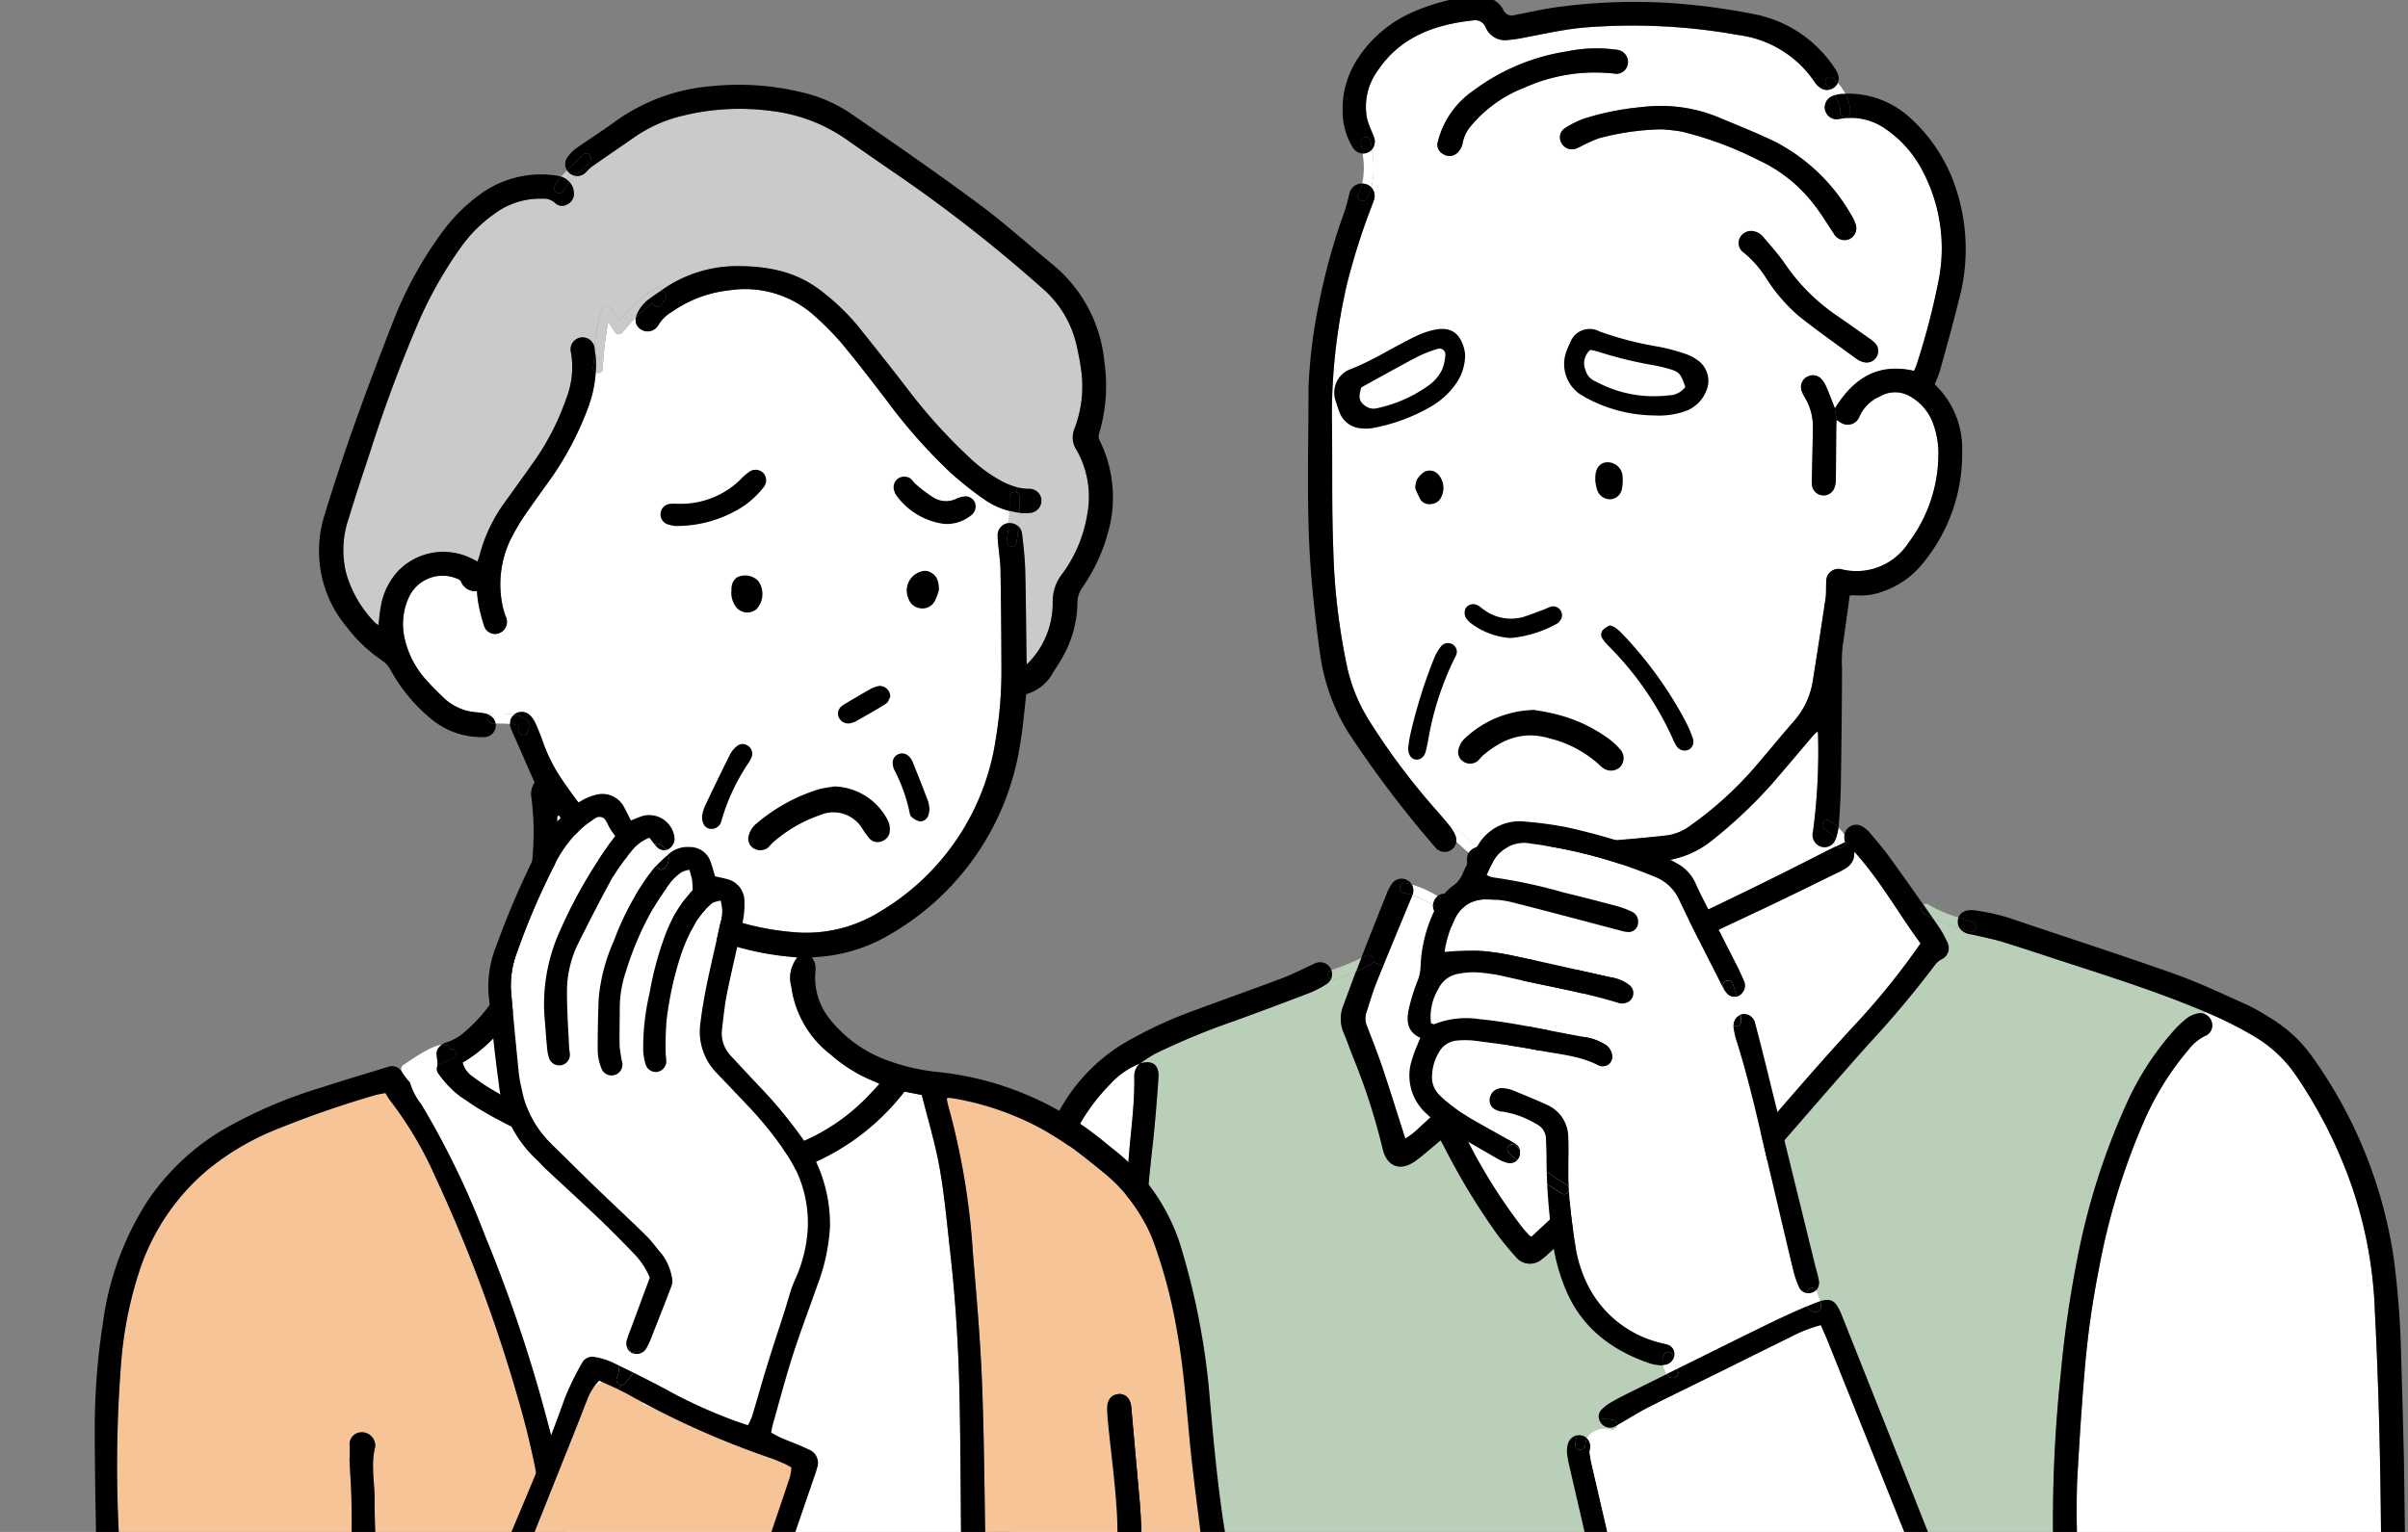 <svg xmlns="http://www.w3.org/2000/svg" xmlns:xlink="http://www.w3.org/1999/xlink" width="242" height="154" viewBox="0 0 242 154">
  <rect x="0" y="0" width="242" height="154" fill="#808080" stroke="none"/>
  <defs>
    <clipPath id="clip-path">
      <rect id="長方形_61" data-name="長方形 61" width="242" height="154" transform="translate(269 1033)" fill="none" stroke="#707070" stroke-width="1"/>
    </clipPath>
  </defs>
  <g id="マスクグループ_20" data-name="マスクグループ 20" transform="translate(-269 -1033)" clip-path="url(#clip-path)">
    <g id="グループ_147" data-name="グループ 147" transform="translate(290 1007.446)">
      <g id="アートワーク_8" data-name="アートワーク 8" transform="translate(149.345 111.332)">
        <g id="グループ_3609" data-name="グループ 3609" transform="translate(-71.488 -86.092)">
          <g id="グループ_3607" data-name="グループ 3607">
            <path id="パス_9783" data-name="パス 9783" d="M238.425,669.813q.464.19.924.388l-.086.2a1.114,1.114,0,0,0-.548-.062,2.612,2.612,0,0,0-1.191.486,10.793,10.793,0,0,0-1.484,1.426,28.951,28.951,0,0,0-4.372,6.675,69.734,69.734,0,0,0-5.139,15.9,113.047,113.047,0,0,0-1.7,11.755,140.962,140.962,0,0,0-.779,16.284c.122,2.151.3,5.585.526,9.018a3.8,3.8,0,0,0,.456,1.476,1.173,1.173,0,0,0,.683.572,4.912,4.912,0,0,1,.729,2.794c.008.243.012.48.012.7-3.189.418-6.4.524-9.613.7s-6.386.381-9.589.464c-6.394.165-12.794.024-19.186-.167-6.486-.193-12.97-.432-19.459-.56-6.448-.126-12.908-.058-19.338-.643-3.259-.3-6.416-1.088-9.627-1.689a22.16,22.16,0,0,0-7.964-.386,21.378,21.378,0,0,1,.106-2.408,1.239,1.239,0,0,0,.614-.922,11.009,11.009,0,0,0,.056-1.729q.006-14.781.006-29.563a169.024,169.024,0,0,1,1.133-17.214q.334-3.241.55-6.5c.084-1.3-.627-1.8-1.875-1.416,0,0,0,0,.006,0a15.556,15.556,0,0,1,1.5-.974,70.957,70.957,0,0,1,8-3.311q3.765-1.358,7.5-2.8a9.378,9.378,0,0,0,1.755-.907,1.229,1.229,0,0,0,.418-.448.45.45,0,0,0,.341.008c.747-.255,1.488-.54,2.217-.855-.442,1.165-.859,2.339-1.3,3.5a3.53,3.53,0,0,0,.068,2.731c.353.835.641,1.7.984,2.538a63.637,63.637,0,0,1,2.926,9.109c.428,1.765,1.739,2.269,3.229,1.235.677-.47,1.287-1.032,1.928-1.556.207-.171.412-.348.663-.56.162.3.291.54.419.781a67.171,67.171,0,0,0,5.315,8.739c.564.747,1.161,1.472,1.789,2.165a1.822,1.822,0,0,0,2.653.269,5.284,5.284,0,0,0,.57-.474c.825-.771,1.651-1.54,2.466-2.321,3-2.878,5.938-5.826,9.173-8.446.209-.168.424-.327.667-.514.231.277.424.506.61.739,1.072,1.327,2.109,2.689,3.227,3.974a1.941,1.941,0,0,0,3.047.2,13.136,13.136,0,0,0,1.285-1.281c.5-.548.97-1.126,1.458-1.687,3.456-3.964,6.88-7.956,10.384-11.878a100.486,100.486,0,0,0,6.629-7.91,2.077,2.077,0,0,1,.6-.53,1.238,1.238,0,0,0,.623-1.733,10.188,10.188,0,0,0-.972-1.723l-.474-.681a21.347,21.347,0,0,0,2.693,1.016,1.667,1.667,0,0,0,1.028.58c.189.04.379.068.566.112.908.217,1.828.4,2.717.667,1.763.538,3.51,1.125,5.263,1.7C229.007,666.42,233.787,667.916,238.425,669.813Z" transform="translate(-116.582 -568.163)" fill="#b9cfb8"/>
            <path id="パス_9784" data-name="パス 9784" d="M616.309,707.635a39.2,39.2,0,0,1,5,2.508,13.21,13.21,0,0,1,3.968,3.669,47.071,47.071,0,0,1,5.492,10.6,43.086,43.086,0,0,1,2.584,13.316c.257,4.92.414,9.846.514,14.771.118,5.858.135,11.715.195,17.575a.5.5,0,0,0,.026.838.087.087,0,0,1,.016.01,1.3,1.3,0,0,0,.7.992,4.229,4.229,0,0,1-.219,1.94c-10.057-1.082-20.19,1.436-30.218-.195a6.335,6.335,0,0,0-.612-2.448,1.287,1.287,0,0,0,.472-1.554,5.8,5.8,0,0,1-.273-1.189c-.1-.986-.175-1.974-.237-2.962a90.5,90.5,0,0,1-.285-10.641c.2-3.542.416-7.087.713-10.623a91.756,91.756,0,0,1,1.494-10.868,68.009,68.009,0,0,1,4.438-14.569,28.933,28.933,0,0,1,4.583-7.412,4.7,4.7,0,0,1,1.642-1.345,1.135,1.135,0,0,0,.673-1.357,1.259,1.259,0,0,0-.753-.855Z" transform="translate(-493.542 -605.597)" fill="#fff"/>
            <path id="パス_9785" data-name="パス 9785" d="M79.913,733.431a1.713,1.713,0,0,0-.556,1.384c.048,2.816-.378,5.6-.582,8.4-.311,4.281-.789,8.56-.86,12.848-.183,11.037-.183,22.075-.253,33.114a4.456,4.456,0,0,0,.028.659,1.21,1.21,0,0,0,.623.926.734.734,0,0,0,.106.052c-.054.526-.078,1.056-.09,1.586-3.669-1.514-7.976-.729-11.772.123a1.972,1.972,0,0,0-.026-.711c-.088-.384-.259-.731-.365-1.1a1.146,1.146,0,0,0,.405-.677,5.991,5.991,0,0,0,.06-.988c.167-4.7.207-9.416.526-14.111.4-5.846.966-11.683,1.572-17.513a55.219,55.219,0,0,1,4.257-16.139,19.58,19.58,0,0,1,3.926-5.761,8.118,8.118,0,0,1,3.018-2.1Z" transform="translate(-64.22 -626.2)" fill="#fff"/>
            <path id="パス_9786" data-name="パス 9786" d="M296.666,627.415c2.663,2.942,4.462,6.265,6.663,9.223a73.963,73.963,0,0,1-6.944,8.555q-2.289,2.494-4.52,5.046c-2.374,2.715-4.725,5.45-7.087,8.177-.323.374-.657.737-1.042,1.167-.237-.251-.355-.365-.46-.49-2.47-2.924-4.962-5.825-7.4-8.779-1.679-2.04-3.271-4.151-4.9-6.231a3.963,3.963,0,0,0-.257-.321,1.193,1.193,0,0,0-1.912,1.424,4.375,4.375,0,0,0,.394.53c.6.753,1.193,1.514,1.809,2.255,1.58,1.908,3.173,3.805,4.759,5.709.273.327.534.667.763.954-4.157,3.882-8.237,7.693-12.312,11.5a1.764,1.764,0,0,1-.265-.185c-.223-.245-.444-.49-.65-.749a54.573,54.573,0,0,1-5.86-9.46c-.076-.147-.122-.307-.195-.456a.8.8,0,0,1,.235-1.084c2.58-2.317,5.143-4.659,7.711-6.99.122-.11.255-.211.373-.327a1.209,1.209,0,1,0-1.544-1.849,7.152,7.152,0,0,0-.564.482q-1.955,1.78-3.906,3.564-3.316,3.045-6.627,6.1a7.268,7.268,0,0,1-1.379,1.078c-.091-.275-.149-.454-.207-.633-.7-2.173-1.373-4.356-2.1-6.518-.474-1.408-1.024-2.789-1.556-4.177a1.946,1.946,0,0,1-.046-1.368c.335-.99.612-2,1-2.97q.337-.84.683-1.679c.954-2.346,1.932-4.683,2.9-7.022.012-.028.022-.056.032-.084a8.926,8.926,0,0,1,2.074.994,1.36,1.36,0,0,0,.291.857,1.915,1.915,0,0,0,.346.354c1.428,1.122,2.843,2.261,4.293,3.353,2.066,1.558,4.165,3.072,6.237,4.623a2.1,2.1,0,0,0,2.169.329c.767-.305,1.55-.576,2.3-.924q8.829-4.124,17.644-8.274c2.562-1.211,5.1-2.47,7.649-3.717C296,629.026,296.716,628.6,296.666,627.415Z" transform="translate(-209.167 -541.486)" fill="#fff"/>
            <path id="パス_9787" data-name="パス 9787" d="M344.467,579.358c-7.693,3.946-15.5,7.643-23.378,11.205-.952.432-1.94.779-2.912,1.163a.789.789,0,0,1-.841-.092c-1.739-1.261-3.494-2.5-5.241-3.745a4.809,4.809,0,0,1-.392-.343,10.915,10.915,0,0,0-.008-1.361c-.183-1.363-.41-2.721-.61-4.083-.042-.283-.044-.572-.07-.91a18.345,18.345,0,0,0,4.729.131c.9-.07,1.8-.217,2.709-.289,3.018-.243,6.036-.5,9.059-.689a9.7,9.7,0,0,0,5.733-2.239,47.714,47.714,0,0,0,5.87-5.556c1.39-1.6,2.749-3.229,4.127-4.842a5.9,5.9,0,0,1,.452-.432.971.971,0,0,1,.058.163,60.9,60.9,0,0,1-.5,9.882,1.25,1.25,0,0,0,.8,1.526,1.159,1.159,0,0,0,1.376-.556.533.533,0,0,0,.118.542C345.17,579.008,344.817,579.179,344.467,579.358Z" transform="translate(-259.901 -493.423)" fill="#fff"/>
            <path id="パス_9788" data-name="パス 9788" d="M279.819,218.021a1.163,1.163,0,0,0,.964.127,5.687,5.687,0,0,1,.44.574,2.26,2.26,0,0,0-.239.1,1.217,1.217,0,0,0-.7,1.5,1.2,1.2,0,0,0,1.45.789c.207-.036.414-.062.617-.078a5.993,5.993,0,0,1,3.938,1.058,11.514,11.514,0,0,1,3.829,4.366,16.677,16.677,0,0,1,1.568,10.83,72.139,72.139,0,0,1-2.2,8.462c-.078.251-.2.492-.283.7-3.721-.847-6.139.833-7.95,3.773-.283-.713-.556-1.432-.859-2.137a2.981,2.981,0,0,0-.466-.771,1.157,1.157,0,0,0-1.424-.3,1.171,1.171,0,0,0-.621,1.388,2.74,2.74,0,0,0,.311.669,5.7,5.7,0,0,1,.841,2.982c-.02,1.651-.066,3.3-.1,4.952a5.227,5.227,0,0,0,.014.986,1.169,1.169,0,0,0,2.271.145,2.484,2.484,0,0,0,.119-.729c.02-1.759.026-3.52.04-5.281,0-.227.022-.452.036-.755.207.139.311.223.43.285a1.258,1.258,0,0,0,1.864-.6,3.936,3.936,0,0,1,2.058-2.032,2.991,2.991,0,0,1,3.213.1,5.088,5.088,0,0,1,2.115,2.568,8.53,8.53,0,0,1,.552,3.153,14.851,14.851,0,0,1-2.978,8.85,6.226,6.226,0,0,1-6.677,2.721,1.236,1.236,0,0,0-1.615,1.263c-.038.548.01,1.106-.07,1.649q-.617,4.163-1.287,8.32a7.924,7.924,0,0,1-1.918,4.048c-1.359,1.554-2.659,3.161-4.012,4.721a35.869,35.869,0,0,1-6.364,5.741,5.01,5.01,0,0,1-2.331.986c-1.094.124-2.189.239-3.285.333q-4.69.4-9.382.783a14.912,14.912,0,0,1-4.362-.1,3.41,3.41,0,0,0-1.779.048c-.107.032-.205.064-.3.1-.618-.53-1.229-1.072-1.807-1.645a.468.468,0,0,0-.655-.028,4.834,4.834,0,0,0-.345-.486c-.52-.643-1.067-1.263-1.611-1.884a68.488,68.488,0,0,1-6.45-8.673,16.909,16.909,0,0,1-2.187-5.311,64.855,64.855,0,0,1-1.406-11.874c-.175-4.508-.064-9.029-.144-13.543a58.835,58.835,0,0,1,1.53-13.175,67.334,67.334,0,0,1,2.532-7.936,5.015,5.015,0,0,0,.211-.623,1.235,1.235,0,0,0-.3-1.113,9.272,9.272,0,0,0,.052-3.821,1.241,1.241,0,0,0,.265-1.074,6.019,6.019,0,0,0-.327-.841,8.247,8.247,0,0,1-.414-1.157,6.152,6.152,0,0,1,1.02-4.8c2.281-3.442,5.747-4.691,9.637-5.113a1.134,1.134,0,0,1,1.257.711,2.121,2.121,0,0,0,2.3,1.257c.327-.03.656-.068.98-.124,2.219-.4,4.408-.932,6.669-1.127a60.044,60.044,0,0,1,15.456.759,10.891,10.891,0,0,1,7.635,4.7,2.112,2.112,0,0,0,.257.323A1.891,1.891,0,0,0,279.819,218.021Zm5.615,27a1.136,1.136,0,0,0-.155-1.376,3.807,3.807,0,0,0-.643-.512c-1.167-.823-2.333-1.653-3.51-2.462a19.838,19.838,0,0,1-4.984-5.111c-.629-.9-1.375-1.715-2.08-2.558a1.646,1.646,0,0,0-1.207-.633,1.278,1.278,0,0,0-1.189.745,1.141,1.141,0,0,0,.38,1.4,10.729,10.729,0,0,1,2.283,2.582,17.092,17.092,0,0,0,3.267,3.809c1.89,1.506,3.874,2.9,5.826,4.323a2.107,2.107,0,0,0,.741.337A1.136,1.136,0,0,0,285.434,245.024Zm-2.773-11.812a1.212,1.212,0,0,0,.633-1.594,4.368,4.368,0,0,0-.432-.888,18.668,18.668,0,0,0-7.717-7.366c-1.735-.829-3.524-1.546-5.3-2.285a15.317,15.317,0,0,0-8.075-1.149,27.365,27.365,0,0,0-5.809,1.177,9.81,9.81,0,0,0-1.833.926,1.105,1.105,0,0,0-.388,1.46,1.2,1.2,0,0,0,1.384.637,4.262,4.262,0,0,0,.675-.3,15.555,15.555,0,0,1,1.717-.769,26.161,26.161,0,0,1,6.277-.9,17.871,17.871,0,0,1,2.046.225,35.785,35.785,0,0,1,7.717,2.866,14.938,14.938,0,0,1,5.717,4.635c.661.874,1.237,1.815,1.843,2.731A1.233,1.233,0,0,0,282.661,233.213Zm-22.222-17.653a1.247,1.247,0,0,0-1.106-1.4c-.106-.022-.219-.022-.327-.038a14.586,14.586,0,0,0-4.679.2,21.046,21.046,0,0,0-9.418,3.948,8.838,8.838,0,0,0-3.56,5.1,1.053,1.053,0,0,0,.526,1.273,1.14,1.14,0,0,0,1.388-.086,1.784,1.784,0,0,0,.558-.954,3.655,3.655,0,0,1,.779-1.7,13.12,13.12,0,0,1,5.426-3.926,17.276,17.276,0,0,1,9.217-1.4A1.174,1.174,0,0,0,260.439,215.559Z" transform="translate(-195.694 -208.845)" fill="#fff"/>
            <path id="パス_9789" data-name="パス 9789" d="M756.464,1022.785a1.433,1.433,0,0,1,.7.992A1.3,1.3,0,0,1,756.464,1022.785Z" transform="translate(-615.899 -857.461)"/>
            <path id="パス_9790" data-name="パス 9790" d="M756.788,1018.135a2.362,2.362,0,0,1,1.2,1.864,1.155,1.155,0,0,1-.466.11,1.143,1.143,0,0,1-.526-.1,1.433,1.433,0,0,0-.7-.992,1.546,1.546,0,0,1-.026-.173c-.018-.162-.012-.329-.014-.494,0-.06,0-.12,0-.181A.463.463,0,0,1,756.788,1018.135Z" transform="translate(-615.731 -853.689)"/>
            <path id="パス_9791" data-name="パス 9791" d="M755.417,1019.4a.5.5,0,0,1-.026-.838c0,.06,0,.12,0,.181,0,.165,0,.332.014.494a1.549,1.549,0,0,0,.026.173A.087.087,0,0,0,755.417,1019.4Z" transform="translate(-614.868 -854.089)" fill="#fff"/>
            <path id="パス_9792" data-name="パス 9792" d="M608.375,1029.447c10.028,1.631,20.161-.888,30.218.195a4.229,4.229,0,0,0,.219-1.94,1.195,1.195,0,0,0,.992-.006,6.406,6.406,0,0,1-.367,2.62.5.5,0,0,1-.484.367c-10.163-1.183-20.386,1.345-30.529-.219C608.415,1030.138,608.4,1029.794,608.375,1029.447Z" transform="translate(-497.548 -861.386)" fill="#fff"/>
            <path id="パス_9793" data-name="パス 9793" d="M604.666,1037.2c-.209-.03-.417-.064-.626-.1a.406.406,0,0,1-.366-.418.548.548,0,0,1,.633-.55c.1.018.207.034.311.05C604.646,1036.53,604.658,1036.873,604.666,1037.2Z" transform="translate(-493.791 -868.122)" fill="#fff"/>
            <path id="パス_9794" data-name="パス 9794" d="M600.684,1027.173a4.912,4.912,0,0,0-.729-2.793,1.27,1.27,0,0,0,.962-.086,1.154,1.154,0,0,0,.116-.068,6.336,6.336,0,0,1,.612,2.448c-.1-.016-.207-.032-.311-.05a.548.548,0,0,0-.633.55Z" transform="translate(-490.819 -858.612)" fill="#b9cfb8"/>
            <path id="パス_9795" data-name="パス 9795" d="M598.022,1019.293a1.154,1.154,0,0,1-.116.068,1.269,1.269,0,0,1-.962.086,1.8,1.8,0,0,0-.514-.454.5.5,0,0,1,.506-.868A2.877,2.877,0,0,1,598.022,1019.293Z" transform="translate(-487.807 -853.68)"/>
            <path id="パス_9796" data-name="パス 9796" d="M593.3,770.545a.5.5,0,0,0-.506.868,1.8,1.8,0,0,1,.514.454,1.172,1.172,0,0,1-.683-.572,3.8,3.8,0,0,1-.456-1.476c-.225-3.434-.4-6.868-.526-9.018a140.956,140.956,0,0,1,.779-16.284,113.047,113.047,0,0,1,1.7-11.755,69.732,69.732,0,0,1,5.139-15.9,28.95,28.95,0,0,1,4.372-6.675,10.8,10.8,0,0,1,1.484-1.426,2.613,2.613,0,0,1,1.191-.486,1.114,1.114,0,0,1,.548.062,1.259,1.259,0,0,1,.753.855,1.135,1.135,0,0,1-.673,1.357,4.7,4.7,0,0,0-1.642,1.345,28.934,28.934,0,0,0-4.583,7.412,68.005,68.005,0,0,0-4.438,14.569,91.756,91.756,0,0,0-1.494,10.868c-.3,3.536-.514,7.081-.713,10.623a90.5,90.5,0,0,0,.285,10.641c.062.988.135,1.976.237,2.962a5.8,5.8,0,0,0,.273,1.189,1.287,1.287,0,0,1-.472,1.554A2.877,2.877,0,0,0,593.3,770.545Z" transform="translate(-484.175 -606.099)"/>
            <path id="パス_9797" data-name="パス 9797" d="M545.377,660.856c.61.2.349,1.175-.267.968-.332-.11-.671-.219-1.012-.331a1.163,1.163,0,0,1-.131-1.1C544.445,660.552,544.919,660.7,545.377,660.856Z" transform="translate(-446.007 -567.844)"/>
            <path id="パス_9798" data-name="パス 9798" d="M545.447,658.852c.616.207.877-.763.267-.968-.458-.155-.932-.3-1.41-.46.211-.56.8-.828,1.607-.725a19.722,19.722,0,0,1,3.85.888c5.39,1.831,10.814,3.572,16.179,5.474,2.508.888,4.924,2.048,7.362,3.129a21.393,21.393,0,0,1,2.227,1.255,14.108,14.108,0,0,1,4.442,4.125,46.4,46.4,0,0,1,8.07,20.023,87.726,87.726,0,0,1,.747,9.625c.13,4.127.227,8.255.287,10.531.1,7.139.169,12.422.239,17.708a5.089,5.089,0,0,1-.006.578,1.335,1.335,0,0,1-.709,1.149,2.362,2.362,0,0,0-1.2-1.864.463.463,0,0,0-.534.03c-.06-5.86-.076-11.717-.195-17.575-.1-4.926-.257-9.852-.514-14.772a43.084,43.084,0,0,0-2.584-13.316,47.073,47.073,0,0,0-5.492-10.6,13.211,13.211,0,0,0-3.968-3.669,39.2,39.2,0,0,0-5-2.508q-.461-.2-.924-.388c-4.639-1.9-9.418-3.394-14.177-4.946-1.753-.572-3.5-1.159-5.263-1.7-.889-.271-1.809-.45-2.717-.667-.187-.044-.378-.072-.566-.112a1.667,1.667,0,0,1-1.028-.58C544.776,658.633,545.115,658.741,545.447,658.852Z" transform="translate(-446.343 -564.872)"/>
            <path id="パス_9799" data-name="パス 9799" d="M527.33,653.616a13.6,13.6,0,0,0,2.988,1.3,1.163,1.163,0,0,0,.131,1.1,21.347,21.347,0,0,1-2.693-1.016l-.952-1.362A.436.436,0,0,1,527.33,653.616Z" transform="translate(-432.357 -562.362)" fill="#b9cfb8"/>
            <path id="パス_9800" data-name="パス 9800" d="M525.938,654.015l.952,1.362a9.288,9.288,0,0,1-.934-.51A.514.514,0,0,1,525.938,654.015Z" transform="translate(-431.492 -562.745)"/>
            <path id="パス_9801" data-name="パス 9801" d="M448.016,327.95a1.162,1.162,0,0,1-1.116,1.924,2.106,2.106,0,0,1-.741-.337c-1.952-1.426-3.936-2.817-5.826-4.323a17.093,17.093,0,0,1-3.267-3.809,10.73,10.73,0,0,0-2.283-2.582,1.141,1.141,0,0,1-.38-1.4,1.278,1.278,0,0,1,1.189-.745,1.646,1.646,0,0,1,1.207.633c.705.843,1.452,1.659,2.08,2.558a19.838,19.838,0,0,0,4.984,5.111c1.177.809,2.343,1.639,3.51,2.462A3.808,3.808,0,0,1,448.016,327.95Z" transform="translate(-358.431 -293.145)"/>
            <path id="パス_9802" data-name="パス 9802" d="M374.574,265.872a1.212,1.212,0,0,1-.633,1.594,1.233,1.233,0,0,1-1.546-.594c-.606-.916-1.183-1.858-1.843-2.731a14.938,14.938,0,0,0-5.717-4.635,35.786,35.786,0,0,0-7.717-2.866,17.876,17.876,0,0,0-2.046-.225,26.163,26.163,0,0,0-6.277.9,15.565,15.565,0,0,0-1.717.769,4.263,4.263,0,0,1-.675.3,1.2,1.2,0,0,1-1.384-.637,1.105,1.105,0,0,1,.388-1.46,9.811,9.811,0,0,1,1.833-.926,27.366,27.366,0,0,1,5.809-1.177,15.317,15.317,0,0,1,8.075,1.149c1.777.739,3.566,1.456,5.3,2.285a18.668,18.668,0,0,1,7.717,7.366A4.372,4.372,0,0,1,374.574,265.872Z" transform="translate(-286.975 -243.098)"/>
            <path id="パス_9803" data-name="パス 9803" d="M483.464,247.972a4.111,4.111,0,0,1,.49,1.835.456.456,0,0,1-.444.484.5.5,0,0,1-.56-.484,3.2,3.2,0,0,0-.556-1.691,2.813,2.813,0,0,1,.791-.141C483.28,247.972,483.372,247.97,483.464,247.972Z" transform="translate(-396.866 -238.239)"/>
            <path id="パス_9804" data-name="パス 9804" d="M483.814,618.935a.814.814,0,0,1-.271,1.269.462.462,0,0,1-.6-.086c.293-.141.6-.285.92-.44a2.172,2.172,0,0,1-.066-.323A1.459,1.459,0,0,1,483.814,618.935Z" transform="translate(-397.305 -534.709)"/>
            <path id="パス_9805" data-name="パス 9805" d="M483.2,616.526a2.172,2.172,0,0,0,.066.323c-.321.155-.627.3-.92.44a.533.533,0,0,1-.118-.542.639.639,0,0,0,.048-.09,0,0,0,0,0,0,0,.4.4,0,0,1,.062-.072c-.006-.008-.01-.016-.016-.024.022-.048.04-.1.058-.153a5.727,5.727,0,0,0,.231-1.01,3.521,3.521,0,0,1,.6.709s0,0,0,0A1.459,1.459,0,0,0,483.2,616.526Z" transform="translate(-396.709 -531.88)" fill="#fff"/>
            <path id="パス_9806" data-name="パス 9806" d="M480.645,243.748a5.687,5.687,0,0,0-.44-.574,1.294,1.294,0,0,0,.355-.181,1.11,1.11,0,0,0,.392-.488,5.909,5.909,0,0,1,.763,1.1c-.092,0-.185,0-.279,0A2.814,2.814,0,0,0,480.645,243.748Z" transform="translate(-395.116 -233.871)" fill="#fff"/>
            <path id="パス_9807" data-name="パス 9807" d="M479.52,250.87l.008.133c-.2.016-.41.042-.617.078a1.2,1.2,0,0,1-1.45-.789,1.217,1.217,0,0,1,.7-1.5,2.26,2.26,0,0,1,.239-.1,3.2,3.2,0,0,1,.556,1.691A.5.5,0,0,0,479.52,250.87Z" transform="translate(-392.875 -238.818)"/>
            <path id="パス_9808" data-name="パス 9808" d="M468.931,392.268l.165,1.145c-.014.3-.034.528-.036.755-.014,1.761-.02,3.522-.04,5.281a2.484,2.484,0,0,1-.119.729,1.169,1.169,0,0,1-2.271-.145,5.227,5.227,0,0,1-.014-.986c.032-1.651.078-3.3.1-4.952a5.7,5.7,0,0,0-.841-2.982,2.739,2.739,0,0,1-.311-.669,1.171,1.171,0,0,1,.621-1.388,1.157,1.157,0,0,1,1.424.3,2.981,2.981,0,0,1,.466.771C468.375,390.836,468.647,391.555,468.931,392.268Z" transform="translate(-383.378 -350.893)"/>
            <path id="パス_9809" data-name="パス 9809" d="M482.4,621.675a.646.646,0,0,1-.048.09A.521.521,0,0,1,482.4,621.675Z" transform="translate(-396.833 -536.899)"/>
            <path id="パス_9810" data-name="パス 9810" d="M477.814,240.459c-.454-.462.255-1.173.711-.711.139.143.273.285.4.434a1.11,1.11,0,0,1-.392.488,1.294,1.294,0,0,1-.355.181C478.061,240.718,477.94,240.588,477.814,240.459Z" transform="translate(-393.088 -231.548)"/>
            <path id="パス_9811" data-name="パス 9811" d="M477.591,613.446a1.921,1.921,0,0,0-.265-.321,5.982,5.982,0,0,0-.825-.669c-.532-.361-.032-1.231.506-.867a7.32,7.32,0,0,1,.874.695,5.733,5.733,0,0,1-.231,1.01C477.631,613.346,477.613,613.4,477.591,613.446Z" transform="translate(-391.974 -528.768)"/>
            <path id="パス_9812" data-name="パス 9812" d="M301.591,225.393a1.247,1.247,0,0,1,1.106,1.4,1.174,1.174,0,0,1-1.2,1.016,17.276,17.276,0,0,0-9.217,1.4,13.119,13.119,0,0,0-5.426,3.926,3.655,3.655,0,0,0-.779,1.7,1.784,1.784,0,0,1-.558.954,1.14,1.14,0,0,1-1.388.086,1.053,1.053,0,0,1-.526-1.273,8.837,8.837,0,0,1,3.56-5.1,21.046,21.046,0,0,1,9.418-3.948,14.586,14.586,0,0,1,4.679-.2C301.372,225.371,301.484,225.371,301.591,225.393Z" transform="translate(-237.953 -220.074)"/>
            <path id="パス_9813" data-name="パス 9813" d="M300.933,625.788c.5.416-.215,1.123-.709.711-.351-.293-.7-.588-1.05-.886a1.433,1.433,0,0,1,.855-.588C300.329,625.282,300.632,625.535,300.933,625.788Z" transform="translate(-250.438 -539.576)"/>
            <path id="パス_9814" data-name="パス 9814" d="M291.829,616.246c.578.572,1.189,1.115,1.807,1.645a1.433,1.433,0,0,0-.855.588c-.42-.365-.837-.735-1.239-1.118a1.315,1.315,0,0,0-.108-.653,3.47,3.47,0,0,0-.259-.49A.468.468,0,0,1,291.829,616.246Z" transform="translate(-244.045 -532.441)" fill="#fff"/>
            <path id="パス_9815" data-name="パス 9815" d="M290.731,617.838c-.143-.133-.283-.269-.422-.406a.479.479,0,0,1,.054-.737,3.467,3.467,0,0,1,.259.49A1.315,1.315,0,0,1,290.731,617.838Z" transform="translate(-243.234 -532.919)"/>
            <path id="パス_9816" data-name="パス 9816" d="M283.386,650.934c.468.45-.243,1.159-.709.711a8.576,8.576,0,0,0-1.313-1.038,1.168,1.168,0,0,1,.339-.8,1.059,1.059,0,0,1,.115-.1A9.791,9.791,0,0,1,283.386,650.934Z" transform="translate(-236.205 -559.3)"/>
            <path id="パス_9817" data-name="パス 9817" d="M289.909,251.484a5.993,5.993,0,0,0-3.938-1.058l-.008-.133a.456.456,0,0,0,.444-.484,4.111,4.111,0,0,0-.49-1.835,9.2,9.2,0,0,1,6.41,2.333,16.59,16.59,0,0,1,4.167,5.769,19.4,19.4,0,0,1,.791,12.78c-.556,2.327-1.219,4.631-1.851,6.938a13.071,13.071,0,0,1-.52,1.337.533.533,0,0,0,.092.169,8.881,8.881,0,0,1,2.647,6.645,17.245,17.245,0,0,1-3.938,11.225A8.832,8.832,0,0,1,289.722,298a6.282,6.282,0,0,1-2.671.408c-.213-.018-.428,0-.693,0-.185,1.335-.365,2.639-.546,3.94-.04.3-.074.6-.131.9a13.756,13.756,0,0,0-.1,2.54q-.021,5.9-.122,11.812c-.018,1.265-.1,2.532-.195,3.8-.008.121-.02.239-.038.359a7.319,7.319,0,0,0-.874-.695c-.538-.363-1.038.506-.506.867a5.982,5.982,0,0,1,.825.669,1.917,1.917,0,0,1,.265.321c-.014.034-.03.066-.046.1a0,0,0,0,1,0,0,.518.518,0,0,0-.048.09,1.159,1.159,0,0,1-1.376.556,1.25,1.25,0,0,1-.8-1.526,60.907,60.907,0,0,0,.5-9.882.974.974,0,0,0-.058-.163,5.9,5.9,0,0,0-.452.432c-1.378,1.613-2.737,3.239-4.127,4.842a47.71,47.71,0,0,1-5.87,5.556,9.7,9.7,0,0,1-5.733,2.239c-3.022.191-6.041.446-9.059.689-.906.073-1.805.219-2.709.289a18.343,18.343,0,0,1-4.729-.131c.026.337.028.627.07.91.2,1.362.428,2.719.61,4.083a10.91,10.91,0,0,1,.008,1.361,4.819,4.819,0,0,0,.392.343c1.747,1.247,3.5,2.484,5.241,3.745a.789.789,0,0,0,.841.092c.972-.384,1.96-.731,2.912-1.163,7.876-3.562,15.685-7.259,23.379-11.205.349-.179.7-.349,1.072-.526a.462.462,0,0,0,.6.086.814.814,0,0,0,.271-1.269s0,0,0,0a1.19,1.19,0,0,1,1.767-.845,2.622,2.622,0,0,1,.807.683c.695.819,1.4,1.639,2.022,2.508q1.69,2.337,3.341,4.7a.514.514,0,0,0,.018.851,9.3,9.3,0,0,0,.934.51l.474.681a10.188,10.188,0,0,1,.972,1.723,1.238,1.238,0,0,1-.623,1.733,2.077,2.077,0,0,0-.6.53,100.491,100.491,0,0,1-6.629,7.91c-3.5,3.922-6.928,7.914-10.384,11.878-.488.56-.956,1.139-1.458,1.687a13.133,13.133,0,0,1-1.285,1.281,1.941,1.941,0,0,1-3.047-.2c-1.119-1.285-2.155-2.647-3.227-3.974-.187-.233-.38-.462-.61-.739-.243.187-.458.346-.667.514-3.235,2.621-6.171,5.569-9.173,8.446-.815.781-1.641,1.55-2.466,2.321a5.283,5.283,0,0,1-.57.474,1.822,1.822,0,0,1-2.653-.269c-.629-.693-1.225-1.418-1.789-2.165a67.171,67.171,0,0,1-5.315-8.739c-.129-.241-.257-.48-.419-.781-.251.213-.456.389-.663.56-.641.524-1.251,1.086-1.928,1.556-1.49,1.034-2.8.53-3.229-1.235a63.637,63.637,0,0,0-2.926-9.109c-.343-.839-.631-1.7-.984-2.538a3.53,3.53,0,0,1-.068-2.731c.44-1.165.857-2.34,1.3-3.5.512-.219,1.018-.454,1.516-.7a.452.452,0,0,0,.223-.223l.982.4q-.346.837-.683,1.679c-.39.966-.667,1.98-1,2.97a1.946,1.946,0,0,0,.046,1.368c.532,1.388,1.083,2.769,1.556,4.177.731,2.163,1.406,4.346,2.1,6.518.058.179.116.357.207.633a7.273,7.273,0,0,0,1.379-1.078q3.317-3.042,6.627-6.1,1.946-1.786,3.906-3.564a7.165,7.165,0,0,1,.564-.482,1.209,1.209,0,1,1,1.544,1.849c-.118.116-.251.217-.373.327-2.568,2.331-5.131,4.673-7.711,6.99a.8.8,0,0,0-.235,1.084c.073.149.118.309.195.456a54.573,54.573,0,0,0,5.86,9.46c.207.259.428.5.65.749a1.763,1.763,0,0,0,.265.185c4.074-3.8,8.155-7.615,12.312-11.5-.229-.287-.49-.627-.763-.954-1.586-1.9-3.179-3.8-4.759-5.709-.616-.741-1.209-1.5-1.809-2.255a4.372,4.372,0,0,1-.394-.53,1.193,1.193,0,0,1,1.912-1.424,3.957,3.957,0,0,1,.257.321c1.633,2.08,3.225,4.191,4.9,6.231,2.434,2.954,4.926,5.855,7.4,8.779.1.125.223.239.46.49.386-.43.719-.793,1.042-1.167,2.362-2.727,4.713-5.462,7.087-8.177q2.232-2.551,4.52-5.046a73.96,73.96,0,0,0,6.944-8.555c-2.2-2.958-4-6.281-6.663-9.223.05,1.187-.661,1.611-1.414,1.98-2.547,1.247-5.087,2.506-7.649,3.717q-8.811,4.16-17.644,8.274c-.747.347-1.53.618-2.3.924a2.1,2.1,0,0,1-2.169-.329c-2.072-1.55-4.171-3.065-6.237-4.623-1.45-1.092-2.866-2.231-4.293-3.353a1.915,1.915,0,0,1-.346-.354,1.36,1.36,0,0,1-.291-.857,8.576,8.576,0,0,1,1.313,1.038c.466.448,1.177-.261.709-.711a9.791,9.791,0,0,0-1.568-1.229,1.188,1.188,0,0,1,1.532.052c.562.442,1.1.908,1.659,1.362.123.1.253.189.51.378-.1-.679-.185-1.211-.257-1.743-.155-1.117-.341-2.233-.446-3.354a1.809,1.809,0,0,1,.125-1.062c.347.3.7.592,1.05.886.494.412,1.207-.3.709-.711-.3-.253-.6-.506-.9-.763.092-.032.191-.064.3-.1a3.41,3.41,0,0,1,1.779-.048,14.912,14.912,0,0,0,4.362.1q4.693-.377,9.382-.783c1.1-.094,2.191-.209,3.285-.333a5.011,5.011,0,0,0,2.331-.986,35.87,35.87,0,0,0,6.364-5.741c1.353-1.56,2.653-3.167,4.012-4.721a7.924,7.924,0,0,0,1.918-4.048q.663-4.157,1.287-8.32c.08-.542.032-1.1.07-1.649a1.236,1.236,0,0,1,1.615-1.263,6.226,6.226,0,0,0,6.677-2.721,14.851,14.851,0,0,0,2.978-8.85,8.53,8.53,0,0,0-.552-3.153,5.088,5.088,0,0,0-2.115-2.568,2.991,2.991,0,0,0-3.213-.1,3.936,3.936,0,0,0-2.058,2.032,1.258,1.258,0,0,1-1.864.6c-.118-.062-.223-.147-.43-.285l-.165-1.145c1.812-2.94,4.229-4.621,7.95-3.773.087-.209.205-.45.283-.7a72.133,72.133,0,0,0,2.2-8.462,16.676,16.676,0,0,0-1.568-10.83A11.514,11.514,0,0,0,289.909,251.484Z" transform="translate(-199.318 -238.241)"/>
            <path id="パス_9818" data-name="パス 9818" d="M273.387,645.1a1.053,1.053,0,0,0-.115.1,1.168,1.168,0,0,0-.339.8,8.925,8.925,0,0,0-2.074-.994,1.273,1.273,0,0,0-.044-1.064A9.886,9.886,0,0,1,273.387,645.1Z" transform="translate(-227.773 -554.697)" fill="#fff"/>
            <path id="パス_9819" data-name="パス 9819" d="M265.071,644.1c-.631-.138-.363-1.107.267-.968.2.044.4.095.6.153a1.273,1.273,0,0,1,.044,1.064A8.954,8.954,0,0,0,265.071,644.1Z" transform="translate(-222.896 -554.036)"/>
            <path id="パス_9820" data-name="パス 9820" d="M246.882,275.885a9.272,9.272,0,0,1-.052,3.821,1.262,1.262,0,0,0-.922-.39h0a7.917,7.917,0,0,0,.032-3.022,1.178,1.178,0,0,0,.946-.41Z" transform="translate(-207.865 -260.547)" fill="#fff"/>
            <path id="パス_9821" data-name="パス 9821" d="M223.827,293.954c-.309.568.558,1.074.868.506a5.04,5.04,0,0,0,.438-1.1,1.235,1.235,0,0,1,.3,1.112,5.014,5.014,0,0,1-.211.622,67.334,67.334,0,0,0-2.532,7.936,58.835,58.835,0,0,0-1.53,13.175c.08,4.514-.03,9.035.144,13.543a64.855,64.855,0,0,0,1.406,11.874,16.91,16.91,0,0,0,2.187,5.311,68.488,68.488,0,0,0,6.45,8.673c.544.621,1.09,1.241,1.611,1.884a4.841,4.841,0,0,1,.345.486.479.479,0,0,0-.054.737c.139.137.279.273.422.406a1.186,1.186,0,0,1-2.117.584,108.96,108.96,0,0,1-8.761-11.581,20.078,20.078,0,0,1-2.827-7.948c-.351-2.45-.623-4.914-.841-7.38-.568-6.43-.3-12.876-.313-19.316a52.49,52.49,0,0,1,1.044-8.428,63.21,63.21,0,0,1,2.612-9.37c.175-.546.311-1.108.45-1.667a1.28,1.28,0,0,1,1.3-1.044A4.081,4.081,0,0,1,223.827,293.954Z" transform="translate(-186.168 -274.205)"/>
            <path id="パス_9822" data-name="パス 9822" d="M245.393,271.3c-.048-.349-.1-.7-.161-1.034-.1-.633.863-.9.968-.265.048.293.1.59.139.89a1.178,1.178,0,0,1-.946.41Z" transform="translate(-207.323 -255.555)"/>
            <path id="パス_9823" data-name="パス 9823" d="M245.94,648.659c-.165.082-.33.163-.5.239q1.253-3.208,2.536-6.4a4.416,4.416,0,0,1,.57-1.088,1.177,1.177,0,0,1,1.624-.269,1.143,1.143,0,0,1,.363.393c-.2-.058-.4-.108-.6-.153-.631-.139-.9.83-.267.968a8.956,8.956,0,0,1,.91.249c-.01.028-.02.056-.032.084-.968,2.34-1.946,4.677-2.9,7.022l-.982-.4A.529.529,0,0,0,245.94,648.659Z" transform="translate(-207.498 -552.284)"/>
            <path id="パス_9824" data-name="パス 9824" d="M238.9,213.955c-.1-.639-1.072-.367-.968.265.056.337.113.685.161,1.034a1.219,1.219,0,0,1-1.006-.653,6.9,6.9,0,0,1-.994-3.609,9.1,9.1,0,0,1,1.408-5.107,12.527,12.527,0,0,1,5.611-4.832,19.527,19.527,0,0,1,5.056-1.48,9.832,9.832,0,0,1,1.976-.036,2.328,2.328,0,0,1,2.09,1.265.944.944,0,0,0,1.213.518c1.514-.289,3.02-.643,4.547-.829a58.014,58.014,0,0,1,11.125-.361,66.843,66.843,0,0,1,8.581,1.165,12.542,12.542,0,0,1,7.882,5.432,2.192,2.192,0,0,1,.3.582,1.169,1.169,0,0,1-.024.831c-.126-.149-.261-.291-.4-.434-.456-.462-1.165.249-.711.711.126.129.247.259.364.392a1.163,1.163,0,0,1-.964-.127,1.891,1.891,0,0,1-.378-.317,2.112,2.112,0,0,1-.257-.323,10.891,10.891,0,0,0-7.635-4.7,60.044,60.044,0,0,0-15.456-.759c-2.261.195-4.45.731-6.669,1.127-.323.056-.653.094-.98.124a2.121,2.121,0,0,1-2.3-1.257,1.134,1.134,0,0,0-1.257-.711c-3.89.422-7.356,1.671-9.637,5.113a6.152,6.152,0,0,0-1.02,4.8,8.247,8.247,0,0,0,.414,1.157,6.019,6.019,0,0,1,.327.841,1.241,1.241,0,0,1-.265,1.074C238.992,214.546,238.944,214.248,238.9,213.955Z" transform="translate(-200.018 -199.507)"/>
            <path id="パス_9825" data-name="パス 9825" d="M244.136,292.975a1.262,1.262,0,0,1,.922.39,5.039,5.039,0,0,1-.438,1.1c-.309.568-1.177.062-.868-.506a4.082,4.082,0,0,0,.38-.98Z" transform="translate(-206.094 -274.206)"/>
            <path id="パス_9826" data-name="パス 9826" d="M243.4,679.445c.167-.076.331-.157.5-.239a.529.529,0,0,1,.729.645.452.452,0,0,1-.223.223c-.5.247-1,.482-1.516.7.084-.225.171-.448.257-.671S243.312,679.664,243.4,679.445Z" transform="translate(-205.452 -582.831)"/>
            <path id="パス_9827" data-name="パス 9827" d="M232.96,681.284c-.087.223-.173.446-.257.671-.729.315-1.47.6-2.217.855a.45.45,0,0,1-.341-.008,1.169,1.169,0,0,0,.066-.956.017.017,0,0,1,.008,0,28.05,28.05,0,0,0,3-1.217C233.13,680.844,233.046,681.065,232.96,681.284Z" transform="translate(-195.27 -584.011)" fill="#b9cfb8"/>
            <path id="パス_9828" data-name="パス 9828" d="M229.123,686.705a1.169,1.169,0,0,1-.066.956A.528.528,0,0,1,229.123,686.705Z" transform="translate(-194.183 -588.87)"/>
            <path id="パス_9829" data-name="パス 9829" d="M58.89,748.609a5.991,5.991,0,0,1-.06.988,1.146,1.146,0,0,1-.405.677,2.292,2.292,0,0,1-.1-.53c-.034-.643-1.038-.647-1,0a3.723,3.723,0,0,0,.133.771,1.153,1.153,0,0,1-.92-.924,3.285,3.285,0,0,1-.052-.819c.223-5.31.372-10.621.7-15.922.293-4.7.777-9.38,1.2-14.067A61.8,61.8,0,0,1,62,702.475q.654-1.738,1.436-3.426a18.074,18.074,0,0,1,6.942-7.972,42.534,42.534,0,0,1,7.468-3.488c2.858-1.074,5.743-2.078,8.6-3.157,1.052-.4,2.056-.92,3.08-1.386.076-.034.147-.076.223-.108a1.221,1.221,0,0,1,1.584.468,1.156,1.156,0,0,1,.09.2.528.528,0,0,0-.066.956,1.229,1.229,0,0,1-.418.448,9.378,9.378,0,0,1-1.755.907q-3.738,1.431-7.5,2.8a70.944,70.944,0,0,0-8,3.311,15.553,15.553,0,0,0-1.5.974l.012-.012a8.118,8.118,0,0,0-3.018,2.1,19.58,19.58,0,0,0-3.926,5.761,55.219,55.219,0,0,0-4.257,16.139c-.606,5.829-1.173,11.667-1.572,17.513C59.1,739.193,59.057,743.906,58.89,748.609Z" transform="translate(-56.48 -585.768)"/>
            <path id="パス_9830" data-name="パス 9830" d="M134.643,733.415l-.012.012s0,0-.006,0Z" transform="translate(-118.933 -626.2)"/>
            <path id="パス_9831" data-name="パス 9831" d="M127.4,1010.979c.143-.633,1.11-.364.97.267a9.5,9.5,0,0,0-.177,1.062,1.12,1.12,0,0,1-1.01.038A11.784,11.784,0,0,1,127.4,1010.979Z" transform="translate(-112.986 -847.738)"/>
            <path id="パス_9832" data-name="パス 9832" d="M223.1,1024.648c-3.653.506-7.328.594-11,.821-3.713.229-7.424.416-11.145.466-12.888.177-25.766-.634-38.65-.807-6.309-.084-12.711.026-18.979-.817-5.191-.7-10.741-3-16.007-1.771a.506.506,0,0,1-.635-.484v-.444c.4-.115.619-.691.153-.894-.048-.02-.094-.04-.143-.058.012-.53.036-1.06.09-1.586a1.12,1.12,0,0,0,1.01-.038,21.379,21.379,0,0,0-.106,2.408,22.16,22.16,0,0,1,7.964.386c3.211.6,6.368,1.391,9.627,1.689,6.43.584,12.89.516,19.338.643,6.488.129,12.972.368,19.459.56,6.392.191,12.792.331,19.186.167,3.2-.082,6.392-.293,9.589-.464s6.424-.279,9.613-.7c0-.221,0-.458-.012-.7h.018a.406.406,0,0,0,.366.418c.209.036.418.07.626.1,0,.215.006.422.008.62A.5.5,0,0,1,223.1,1024.648Z" transform="translate(-112.586 -854.464)" fill="#b9cfb8"/>
            <path id="パス_9833" data-name="パス 9833" d="M126.837,1027.183c.466.2.249.779-.153.894,0-.318,0-.635.01-.952C126.742,1027.143,126.789,1027.163,126.837,1027.183Z" transform="translate(-112.586 -860.93)" fill="#fff"/>
            <path id="パス_9834" data-name="パス 9834" d="M123.44,789.394a4.455,4.455,0,0,1-.028-.659c.07-11.039.07-22.077.253-33.114.07-4.287.548-8.567.86-12.848.2-2.8.63-5.581.582-8.4a1.713,1.713,0,0,1,.556-1.384c1.249-.384,1.96.114,1.875,1.416q-.214,3.253-.55,6.5a169.024,169.024,0,0,0-1.133,17.214q-.018,14.78-.006,29.563a11.009,11.009,0,0,1-.056,1.729,1.239,1.239,0,0,1-.614.922,9.5,9.5,0,0,1,.177-1.062c.141-.631-.827-.9-.97-.267a11.784,11.784,0,0,0-.217,1.367.735.735,0,0,1-.106-.052A1.21,1.21,0,0,1,123.44,789.394Z" transform="translate(-109.97 -625.763)"/>
            <path id="パス_9835" data-name="パス 9835" d="M61.685,1014.151a2.29,2.29,0,0,0,.1.53,1.17,1.17,0,0,1-.785.263,1.1,1.1,0,0,1-.183-.022,3.721,3.721,0,0,1-.133-.771C60.646,1013.5,61.651,1013.508,61.685,1014.151Z" transform="translate(-59.836 -850.175)"/>
            <path id="パス_9836" data-name="パス 9836" d="M62.7,1020.527c3.8-.852,8.1-1.637,11.772-.123-.006.317-.01.635-.01.952a.527.527,0,0,1-.355-.026c-3.671-1.58-8.241-.5-11.963.351-.347.08-.751-.237-.616-.617a3.228,3.228,0,0,0-.187-2.109,1.118,1.118,0,0,0,.183.022,1.171,1.171,0,0,0,.785-.263c.106.369.277.717.365,1.1A1.972,1.972,0,0,1,62.7,1020.527Z" transform="translate(-60.367 -854.209)" fill="#fff"/>
          </g>
          <path id="パス_9837" data-name="パス 9837" d="M356.114,374.547a14.678,14.678,0,0,1-6.655-1.659c-.295-.146-.572-.328-.857-.492a3.678,3.678,0,0,1-1.317-4.357c.1-.254.2-.512.33-.754a2.086,2.086,0,0,1,2.992-1.174,34.189,34.189,0,0,0,5.893,1.523,19.443,19.443,0,0,1,2.549.663,5.081,5.081,0,0,1,1.328.643,2.541,2.541,0,0,1,.912,3.2,3.534,3.534,0,0,1-2.092,1.981A8,8,0,0,1,356.114,374.547Zm3.094-2.866c-.474-1.393-.6-1.528-1.806-1.865-.421-.118-.85-.212-1.28-.3a40.959,40.959,0,0,1-5.585-1.351,8.4,8.4,0,0,0-.869-.212,1.76,1.76,0,0,0-.5,2.007,1.7,1.7,0,0,0,1.048,1.176,12.249,12.249,0,0,0,7.312,1.39A2.083,2.083,0,0,0,359.208,371.681Z" transform="translate(-288.695 -332.468)"/>
          <path id="パス_9838" data-name="パス 9838" d="M245.027,368.463a5.045,5.045,0,0,1-.964,2.838,7.918,7.918,0,0,1-2.562,2.288,18.2,18.2,0,0,1-5.535,2.061,3.991,3.991,0,0,1-1.31.079,2.5,2.5,0,0,1-2.2-1.489c-.19-.454-.322-.932-.479-1.4a2.521,2.521,0,0,1,1.41-3.018c2.379-.9,4.483-2.328,6.77-3.395a7.651,7.651,0,0,1,2.022-.655c1.548-.241,2.415.5,2.794,2.113A3.619,3.619,0,0,1,245.027,368.463Zm-10.433,3.146c-.2.709-.364,1.309.348,1.815a1.392,1.392,0,0,0,1.216.28,13.805,13.805,0,0,0,5.086-2.211,4.189,4.189,0,0,0,1.491-1.717,4.863,4.863,0,0,0,.306-1.418.583.583,0,0,0-.753-.627,12.833,12.833,0,0,0-2.124.836C238.323,369.534,236.511,370.556,234.594,371.608Z" transform="translate(-196.644 -332.349)"/>
          <path id="パス_9839" data-name="パス 9839" d="M301.568,556.469c.469.091,1.342.208,2.186.433a15.147,15.147,0,0,1,5.345,2.5,6.681,6.681,0,0,1,1.184,1.137,1.289,1.289,0,0,1-.09,1.665,1.339,1.339,0,0,1-1.668.14,2.215,2.215,0,0,1-.38-.316,11.389,11.389,0,0,0-5.03-2.693c-2.583-.79-4.751.028-6.7,1.706-.207.178-.359.421-.573.588a1.222,1.222,0,0,1-1.391.046,1.137,1.137,0,0,1-.493-1.294,2.193,2.193,0,0,1,.553-.982A10.476,10.476,0,0,1,301.568,556.469Z" transform="translate(-246.229 -484.787)"/>
          <path id="パス_9840" data-name="パス 9840" d="M366.373,514.14a2.4,2.4,0,0,1,.536.211,5.876,5.876,0,0,1,.74.651,39.655,39.655,0,0,1,6.35,8.8,12.353,12.353,0,0,1,.711,1.662.928.928,0,0,1-.364,1.152.972.972,0,0,1-1.287-.379,5.642,5.642,0,0,1-.37-.734,31.409,31.409,0,0,0-6.444-9.3,4.593,4.593,0,0,1-.622-.756.714.714,0,0,1,.122-.91A2.883,2.883,0,0,1,366.373,514.14Z" transform="translate(-303.453 -450.958)"/>
          <path id="パス_9841" data-name="パス 9841" d="M268.911,533.559c.051-.333.1-.828.205-1.308a51.355,51.355,0,0,1,2.395-7.7,5.073,5.073,0,0,1,.739-1.261.9.9,0,0,1,1.2-.111.867.867,0,0,1,.214,1.174,30.063,30.063,0,0,0-2.742,8.421c-.074.377-.141.758-.245,1.127-.167.594-.592.9-1.061.8C269.2,534.618,268.929,534.237,268.911,533.559Z" transform="translate(-226.252 -458.041)"/>
          <path id="パス_9842" data-name="パス 9842" d="M301.745,506.942a7.478,7.478,0,0,1-3.981-1.517,2.206,2.206,0,0,1-.346-.352,1.019,1.019,0,0,1-.075-1.223.937.937,0,0,1,1.2-.166c.236.136.432.34.665.482a4.579,4.579,0,0,0,4.092.588q.929-.333,1.853-.681c.257-.1.5-.231.764-.3a.879.879,0,0,1,.952.488.856.856,0,0,1-.1.929,1.073,1.073,0,0,1-.358.336A11.614,11.614,0,0,1,301.745,506.942Z" transform="translate(-248.839 -442.489)"/>
          <path id="パス_9843" data-name="パス 9843" d="M362.567,434.338c0-.233,0-.287,0-.342.023-.909.453-1.47,1.16-1.516a1.519,1.519,0,0,1,1.556,1.191,4.346,4.346,0,0,1-.068,1.607A1.24,1.24,0,0,1,364,436.2a1.369,1.369,0,0,1-1.239-.921A5.063,5.063,0,0,1,362.567,434.338Z" transform="translate(-301.101 -385.695)"/>
          <path id="パス_9844" data-name="パス 9844" d="M272.465,438.411a2.586,2.586,0,0,1,.143-.818,2.461,2.461,0,0,1,.739-.806,1.144,1.144,0,0,1,1.364.165,2.021,2.021,0,0,1,.409,2.255,1.207,1.207,0,0,1-1.122.8,1.061,1.061,0,0,1-1-.441A9.646,9.646,0,0,1,272.465,438.411Z" transform="translate(-229.093 -389.015)"/>
          <g id="グループ_3608" data-name="グループ 3608" transform="translate(42.613 82.893)">
            <path id="パス_9845" data-name="パス 9845" d="M291.741,654.787q0,.7.018,1.4a26.671,26.671,0,0,1-2.7-2.229.984.984,0,0,0-.325-.478,7.558,7.558,0,0,0-.986-.588c-1.53-.869-3.088-1.695-4.583-2.625a15.487,15.487,0,0,1-2.169-1.759,2.5,2.5,0,0,1-.743-2.111,4.773,4.773,0,0,1,.675-2.187,2.285,2.285,0,0,1,1.868-1.195,8.81,8.81,0,0,1,1.811.03c2.07.279,4.153.518,6.2.934,2.086.424,4.253.532,6.2,1.562a.975.975,0,0,0,1.307-1.155,1.574,1.574,0,0,0-.6-.926,5.511,5.511,0,0,0-1.813-.735c-3.633-.615-7.215-1.5-10.9-1.857a8.745,8.745,0,0,0-4.524.5c-.072.032-.189-.042-.339-.082a5.409,5.409,0,0,1,.739-3.458,2.693,2.693,0,0,1,2.038-1.522,7.76,7.76,0,0,1,1.8-.143,17.914,17.914,0,0,1,2.775.4c3.85.912,7.771,1.52,11.561,2.7a1.315,1.315,0,0,0,.932-.138,1.027,1.027,0,0,0,.1-1.685,3.662,3.662,0,0,0-1.8-.763c-3.221-.711-6.438-1.456-9.665-2.139a26.62,26.62,0,0,0-3.749-.558,31.071,31.071,0,0,0-3.368.13,11.412,11.412,0,0,1,1-3.261,3.316,3.316,0,0,1,3.267-2.02,10.16,10.16,0,0,1,2.771.357c3.57.9,7.127,1.859,10.691,2.793a3.17,3.17,0,0,0,.8.136.969.969,0,0,0,.922-.978,1.086,1.086,0,0,0-.631-1.074,9.025,9.025,0,0,0-1.54-.57c-1.753-.468-3.51-.926-5.275-1.347a51.667,51.667,0,0,0-7.255-1.546,2.459,2.459,0,0,1-.544-.221c.2-.414.365-.8.566-1.165a3.557,3.557,0,0,1,3.98-1.984c.217.032.436.062.654.089A48.522,48.522,0,0,1,302.5,626.5a4.455,4.455,0,0,1,2.589,2.381c1.414,2.982,2.938,5.912,4.422,8.86.036.072.076.143.116.213.147.442.287.885.4,1.333a.54.54,0,0,0-.518.452.528.528,0,0,0,.558.629,1.847,1.847,0,0,1,.227.711.5.5,0,0,0,.227.4,1.174,1.174,0,0,0,.006.119,7.05,7.05,0,0,0,.309,1.448c1.343,4.253,2.283,8.609,3.309,12.942.785,3.317,1.554,6.639,2.352,9.952a10.064,10.064,0,0,0,.623,1.87,1.046,1.046,0,0,0,.8.594.432.432,0,0,0,.022.125c.018.056.04.113.06.169a.509.509,0,0,0-.333.855c.062.062.127.127.193.191-1.426.6-2.83,1.259-4.221,1.94q-4.4,2.154-8.784,4.34a1.817,1.817,0,0,0-.2-.225c-.02-.02-.08-.088-.127-.135a2.732,2.732,0,0,1-.056-.625,1.009,1.009,0,0,0,.116-.486.954.954,0,0,0-.572-.926c-.3-.124-.637-.155-.948-.253a11.118,11.118,0,0,1-6.818-5.1,13.029,13.029,0,0,1-1.56-4.323c-.307-1.944-.584-3.892-.7-5.856a.478.478,0,0,0-.02-.371c-.032-.657-.044-1.317-.032-1.978,0-.99.042-1.984-.01-2.97a3.558,3.558,0,0,0-2.115-3.287c-1.147-.528-2.319-1-3.486-1.482a2.956,2.956,0,0,0-.8-.187,1.257,1.257,0,0,0-1.488.982c-.116.683.3,1.193,1.112,1.344a1.426,1.426,0,0,0,.165.012,9.383,9.383,0,0,1,3.38,1.235,1.7,1.7,0,0,1,.994,1.589C291.7,653.578,291.741,654.182,291.741,654.787Z" transform="translate(-277.789 -620.982)" fill="#fff"/>
            <path id="パス_9846" data-name="パス 9846" d="M319.8,774.409a1.128,1.128,0,0,1-.091.874.914.914,0,0,1-.189.235c-.281-.251-.554-.51-.825-.777a.5.5,0,0,1,.711-.711C319.534,774.158,319.665,774.285,319.8,774.409Z" transform="translate(-308.531 -741.435)"/>
            <path id="パス_9847" data-name="パス 9847" d="M396.952,879.195a2,2,0,0,1-.4.089.159.159,0,0,1,0-.03.457.457,0,0,1,.026-.215c-.018-.195-.026-.391-.026-.588a.5.5,0,0,1,1,0v.219A1.038,1.038,0,0,1,396.952,879.195Z" transform="translate(-370.866 -824.616)"/>
            <path id="パス_9848" data-name="パス 9848" d="M426.649,692.955c-.038-.119-.076-.237-.116-.356-.2-.617.765-.88.968-.269.141.42.277.839.4,1.261a1.007,1.007,0,0,1-1.008-.3A2.118,2.118,0,0,1,426.649,692.955Z" transform="translate(-394.813 -675.982)"/>
            <path id="パス_9849" data-name="パス 9849" d="M349.916,812.066a4.737,4.737,0,0,1-1.128-.2c-3.866-1.33-6.88-3.617-8.472-7.519a19.28,19.28,0,0,1-1.277-4.765c-.255-1.9-.446-3.815-.542-5.733q.72.491,1.466.942a.479.479,0,0,0,.717-.293c.114,1.964.392,3.912.7,5.856a13.029,13.029,0,0,0,1.56,4.323,11.118,11.118,0,0,0,6.818,5.1c.311.1.649.129.948.253a.954.954,0,0,1,.572.926,1.009,1.009,0,0,1-.116.486v-.219a.5.5,0,0,0-1,0c0,.2.008.394.026.588a.457.457,0,0,0-.026.215.159.159,0,0,0,0,.03A1.247,1.247,0,0,1,349.916,812.066Z" transform="translate(-324.477 -757.392)"/>
            <path id="パス_9850" data-name="パス 9850" d="M468.983,852.661c.233-.094.444-.173.634-.231a1.242,1.242,0,0,1,.074.665.586.586,0,0,1-.892.321,2.875,2.875,0,0,1-.554-.45C468.491,852.862,468.736,852.761,468.983,852.661Z" transform="translate(-428.172 -804.208)"/>
            <path id="パス_9851" data-name="パス 9851" d="M377.3,1019.971c.161.084.325.165.494.237a1.055,1.055,0,0,1-.414.665,1.157,1.157,0,0,1-.237.141q-.178-.084-.35-.175C376.216,1020.537,376.724,1019.67,377.3,1019.971Z" transform="translate(-354.88 -938.055)"/>
            <path id="パス_9852" data-name="パス 9852" d="M432.462,709.679a.484.484,0,0,1-.777.4,1.131,1.131,0,0,1,.729-1.074C432.44,709.225,432.456,709.45,432.462,709.679Z" transform="translate(-398.953 -689.581)"/>
            <path id="パス_9853" data-name="パス 9853" d="M353.722,919.767a1.645,1.645,0,0,0-.165.681c-.024.645-1.028.649-1,0a2.741,2.741,0,0,1,.2-.966,1.062,1.062,0,0,1,.964.285Z" transform="translate(-335.711 -857.778)"/>
            <path id="パス_9854" data-name="パス 9854" d="M427.156,699.234a.528.528,0,0,1-.558-.629.539.539,0,0,1,.518-.452c-.114-.448-.255-.892-.4-1.333a2.118,2.118,0,0,0,.241.333,1.007,1.007,0,0,0,1.008.3,11.107,11.107,0,0,1,.376,1.809,1.132,1.132,0,0,0-.729,1.074.5.5,0,0,1-.227-.4A1.846,1.846,0,0,0,427.156,699.234Z" transform="translate(-394.877 -679.847)" fill="#fff"/>
            <path id="パス_9855" data-name="パス 9855" d="M396.979,882a1.038,1.038,0,0,0,.6-.526,2.73,2.73,0,0,0,.056.625c.046.046.106.115.127.135a1.815,1.815,0,0,1,.2.225l-1.046.52a2.143,2.143,0,0,1-.2-.45,1.1,1.1,0,0,1-.143-.44A2,2,0,0,0,396.979,882Z" transform="translate(-370.893 -827.417)" fill="#fff"/>
            <path id="パス_9856" data-name="パス 9856" d="M468.536,846.391a.522.522,0,0,1,.373-.494.5.5,0,0,1,.546.207.979.979,0,0,1-.317.215A1.106,1.106,0,0,1,468.536,846.391Z" transform="translate(-428.403 -798.973)"/>
            <path id="パス_9857" data-name="パス 9857" d="M466.969,847.412a.432.432,0,0,1-.022-.125,1.106,1.106,0,0,0,.6-.072.979.979,0,0,0,.317-.215.622.622,0,0,1,.07.143c.1.3.213.6.309.9,0,.016.01.03.014.046-.191.058-.4.137-.634.231s-.492.2-.737.305c-.066-.064-.131-.129-.193-.191a.508.508,0,0,1,.333-.855C467.009,847.524,466.987,847.468,466.969,847.412Z" transform="translate(-426.815 -799.869)" fill="#fff"/>
            <path id="パス_9858" data-name="パス 9858" d="M398.275,886.89l1.046-.52a.629.629,0,0,1,.054.086.563.563,0,0,1-.542.819A.656.656,0,0,1,398.275,886.89Z" transform="translate(-372.252 -831.333)"/>
            <path id="パス_9859" data-name="パス 9859" d="M355.888,911.945a1.14,1.14,0,0,0,1.273.532,1.978,1.978,0,0,0,.41-.2.508.508,0,0,1-.618.434,2.124,2.124,0,0,0-2.414.844,1.062,1.062,0,0,0-.964-.285,2.719,2.719,0,0,1,2.193-1.583A1.049,1.049,0,0,0,355.888,911.945Z" transform="translate(-336.528 -851.568)" fill="#b9cfb8"/>
            <path id="パス_9860" data-name="パス 9860" d="M439.458,736.251a.522.522,0,0,0-.373.494,1.046,1.046,0,0,1-.8-.594,10.061,10.061,0,0,1-.623-1.87c-.8-3.313-1.566-6.635-2.352-9.952-1.026-4.333-1.966-8.689-3.309-12.942a7.05,7.05,0,0,1-.309-1.448,1.163,1.163,0,0,1-.006-.118.484.484,0,0,0,.777-.4c-.006-.229-.022-.454-.048-.679a1.116,1.116,0,0,1,.307-.062,1.166,1.166,0,0,1,1.163.974q.549,2.072,1.062,4.153,2.467,10.009,4.924,20.021c.133.534.3,1.06.4,1.6a1.134,1.134,0,0,1-.265,1.028A.5.5,0,0,0,439.458,736.251Z" transform="translate(-398.953 -689.327)"/>
            <path id="パス_9861" data-name="パス 9861" d="M348.388,921.352a2.6,2.6,0,0,1,.107-.968,1.209,1.209,0,0,1,.928-.813,2.741,2.741,0,0,0-.2.966c-.024.649.98.645,1,0a1.645,1.645,0,0,1,.165-.681,1.262,1.262,0,0,1,.351.851,4.435,4.435,0,0,1-.084.55c.034.215.078.649.177,1.068,1.04,4.49,2.067,8.982,3.155,13.462.283,1.165.763,2.281,1.155,3.422.036.1.086.2.117.307a1.075,1.075,0,0,1,.03.5c-.169-.072-.333-.153-.494-.237-.572-.3-1.08.566-.506.867q.172.09.35.175a1.122,1.122,0,0,1-1.135-.157,2.127,2.127,0,0,1-.741-1.247c-.514-1.849-1.07-3.689-1.522-5.552-.9-3.679-1.733-7.372-2.588-11.059A10.669,10.669,0,0,1,348.388,921.352Z" transform="translate(-332.375 -857.867)"/>
            <path id="パス_9862" data-name="パス 9862" d="M323.674,776.5a26.666,26.666,0,0,0,2.7,2.229q.018.63.048,1.255a27.638,27.638,0,0,1-3.032-2.376.914.914,0,0,0,.189-.235A1.128,1.128,0,0,0,323.674,776.5Z" transform="translate(-312.409 -743.526)" fill="#fff"/>
            <path id="パス_9863" data-name="パス 9863" d="M349.265,795.23a.479.479,0,0,1,.02.372C349.277,795.479,349.271,795.354,349.265,795.23Z" transform="translate(-333.084 -758.495)" fill="#fff"/>
            <path id="パス_9864" data-name="パス 9864" d="M317.589,753.792c-.012.661,0,1.321.032,1.978a.481.481,0,0,0-.191-.2q-1.039-.63-2.02-1.329-.018-.7-.018-1.4c0-.6-.038-1.209-.052-1.813a1.7,1.7,0,0,0-.994-1.589,9.382,9.382,0,0,0-3.38-1.235,1.44,1.44,0,0,1-.165-.012c-.809-.151-1.229-.661-1.112-1.344a1.257,1.257,0,0,1,1.488-.982,2.959,2.959,0,0,1,.8.187c1.167.48,2.339.954,3.486,1.482a3.558,3.558,0,0,1,2.115,3.287C317.631,751.808,317.589,752.8,317.589,753.792Z" transform="translate(-301.439 -719.035)"/>
            <path id="パス_9865" data-name="パス 9865" d="M364.518,862.848a4.167,4.167,0,0,1,.9-.715c.614-.364,1.253-.691,1.894-1.008q1.889-.937,3.775-1.876a.656.656,0,0,0,.558.386.563.563,0,0,0,.542-.819.629.629,0,0,0-.054-.086q4.386-2.181,8.784-4.339c1.392-.681,2.8-1.339,4.221-1.94a2.875,2.875,0,0,0,.554.45.586.586,0,0,0,.892-.321,1.242,1.242,0,0,0-.074-.665c1.2-.367,1.621.016,2.225,1.536q4.428,11.115,8.838,22.236c.671,1.687,1.372,3.362,2.044,5.048a6.74,6.74,0,0,1,.4,1.251,1.046,1.046,0,0,1-.6,1.083,1.033,1.033,0,0,1-1.163-.181s0,0,0,0a.468.468,0,0,0-.327-.512h0a13.953,13.953,0,0,1-.591-1.312q-5.012-12.479-10.01-24.965c-.223-.554-.47-1.1-.749-1.751a14.488,14.488,0,0,0-3.092,1.225c-2.374,1.157-4.735,2.341-7.1,3.51s-4.747,2.313-7.1,3.508c-1.026.522-2,1.143-3,1.715-.058.032-.114.068-.173.1a.44.44,0,0,0-.353-.534,3.976,3.976,0,0,0-1.45-.056A.947.947,0,0,1,364.518,862.848Z" transform="translate(-345.059 -803.692)"/>
            <path id="パス_9866" data-name="パス 9866" d="M531.925,1004.111a.468.468,0,0,1,.327.512.905.905,0,0,1-.147-.187Q532.009,1004.277,531.925,1004.111Z" transform="translate(-479.063 -925.43)"/>
            <path id="パス_9867" data-name="パス 9867" d="M279.557,644.891a.5.5,0,0,0-.711.711c.271.267.544.526.825.777a1.048,1.048,0,0,1-.944.245,3.729,3.729,0,0,1-.916-.364c-1.906-1.1-3.815-2.195-5.7-3.337a10.785,10.785,0,0,1-1.532-1.247,5.114,5.114,0,0,1-1.412-5.586c.187-.679.5-1.322.785-2.048-1.331-.594-1.42-1.721-1.151-2.92a19.852,19.852,0,0,1,.823-2.671,4.377,4.377,0,0,0,.357-1.585,14.081,14.081,0,0,1,1.594-6.012,5,5,0,0,1,1.747-2.155,2.786,2.786,0,0,0,.944-1.3,24.517,24.517,0,0,1,1.584-2.882,4.814,4.814,0,0,1,4.689-2.2,37.72,37.72,0,0,1,4.085.552,65.214,65.214,0,0,1,9.625,2.916,11.484,11.484,0,0,1,1.484.717,4.21,4.21,0,0,1,1.885,2.012c.179.4.363.8.562,1.195q1.828,3.606,3.661,7.209c.247.492.47.994.683,1.5a1.082,1.082,0,0,1-.191,1.088,1.019,1.019,0,0,1-.57.394c-.12-.422-.257-.842-.4-1.261-.2-.611-1.173-.347-.968.269.04.118.079.237.116.356-.04-.07-.08-.141-.116-.213-1.484-2.948-3.008-5.878-4.422-8.86a4.455,4.455,0,0,0-2.589-2.381,48.52,48.52,0,0,0-11.585-3.189c-.219-.026-.438-.056-.654-.089a3.557,3.557,0,0,0-3.98,1.984c-.2.365-.367.751-.566,1.165a2.455,2.455,0,0,0,.544.221,51.667,51.667,0,0,1,7.255,1.546c1.765.422,3.522.88,5.275,1.347a9.038,9.038,0,0,1,1.54.57,1.086,1.086,0,0,1,.631,1.074.969.969,0,0,1-.922.978,3.17,3.17,0,0,1-.8-.136c-3.564-.934-7.121-1.894-10.691-2.794a10.163,10.163,0,0,0-2.771-.357,3.316,3.316,0,0,0-3.267,2.02,11.412,11.412,0,0,0-1,3.261,31.088,31.088,0,0,1,3.368-.13,26.611,26.611,0,0,1,3.749.558c3.227.683,6.444,1.428,9.665,2.139a3.662,3.662,0,0,1,1.8.763,1.027,1.027,0,0,1-.1,1.685,1.315,1.315,0,0,1-.932.138c-3.789-1.177-7.711-1.785-11.561-2.7a17.921,17.921,0,0,0-2.775-.4,7.764,7.764,0,0,0-1.8.143,2.694,2.694,0,0,0-2.038,1.522,5.409,5.409,0,0,0-.739,3.458c.151.04.267.114.339.082a8.746,8.746,0,0,1,4.524-.5c3.681.359,7.263,1.243,10.9,1.857a5.511,5.511,0,0,1,1.813.735,1.574,1.574,0,0,1,.6.926.975.975,0,0,1-1.307,1.155c-1.95-1.03-4.117-1.139-6.2-1.562-2.044-.416-4.127-.655-6.2-.934a8.805,8.805,0,0,0-1.811-.03,2.285,2.285,0,0,0-1.868,1.195,4.773,4.773,0,0,0-.675,2.187,2.5,2.5,0,0,0,.743,2.111,15.482,15.482,0,0,0,2.169,1.759c1.494.93,3.052,1.755,4.583,2.625a7.572,7.572,0,0,1,.986.588.984.984,0,0,1,.325.478C279.818,645.146,279.688,645.019,279.557,644.891Z" transform="translate(-268.685 -612.296)"/>
            <path id="パス_9868" data-name="パス 9868" d="M338.255,787.6q.979.7,2.02,1.329a.481.481,0,0,1,.191.2c.006.125.012.249.02.372a.479.479,0,0,1-.717.293q-.747-.452-1.466-.942Q338.273,788.229,338.255,787.6Z" transform="translate(-324.285 -752.397)"/>
            <path id="パス_9869" data-name="パス 9869" d="M393.407,892.893c-.064-.106-.124-.215-.183-.325a13.961,13.961,0,0,1-.591-1.312q-5.012-12.479-10.01-24.965c-.223-.554-.47-1.1-.749-1.751a14.487,14.487,0,0,0-3.092,1.225c-2.374,1.157-4.735,2.341-7.1,3.51s-4.747,2.313-7.1,3.508c-1.026.522-2,1.143-3,1.715-.058.032-.114.068-.173.1a.508.508,0,0,1-.618.434,2.124,2.124,0,0,0-2.414.844,1.262,1.262,0,0,1,.351.851,4.427,4.427,0,0,1-.084.55c.034.215.078.649.177,1.068,1.04,4.49,2.067,8.982,3.155,13.462.283,1.165.763,2.281,1.155,3.422.036.1.086.2.117.307.05.172.177,1.24.217,1.4.65,2.6.971,4.289,1.238,5.587a94.335,94.335,0,0,0,13.756.6c4.361-.2,12.249,0,18.416-.9.027,0-3.323-9.118-3.319-9.144A.906.906,0,0,1,393.407,892.893Z" transform="translate(-340.365 -813.886)" fill="#fff"/>
            <path id="パス_9870" data-name="パス 9870" d="M365.889,912.311a1.14,1.14,0,0,1-1.273-.532,1.049,1.049,0,0,1-.12-.255,3.976,3.976,0,0,1,1.45.056.44.44,0,0,1,.353.534A1.978,1.978,0,0,1,365.889,912.311Z" transform="translate(-345.256 -851.402)"/>
          </g>
        </g>
      </g>
      <g id="アートワーク_9" data-name="アートワーク 9" transform="translate(45.349 111.332)">
        <g id="グループ_2181" data-name="グループ 2181" transform="translate(-56.826 -77.262)">
          <path id="パス_4466" data-name="パス 4466" d="M211.186,532.058a1.3,1.3,0,0,1-.473.037,1.181,1.181,0,0,1-1.048-1.008,4.525,4.525,0,0,1-.022-.661c-.056-5.121-.056-10.243-.181-15.362-.112-4.542-.4-9.079-.912-13.595-.321-2.844-.57-5.7-1.07-8.516-.442-2.48-1.185-4.908-1.787-7.328l-1.745-.34a23.545,23.545,0,0,1-11.864,8.167,24.346,24.346,0,0,1-9.01.687,49,49,0,0,1-14.758-3.667,44,44,0,0,1-7.4-3.628c-.53-.347-1.046-.713-1.58-1.052a10.307,10.307,0,0,1-2.171-2.241.855.855,0,0,1-.211-.679.955.955,0,0,0,.056-.241c.076-.594-.309-1.219.106-1.753a1.689,1.689,0,0,1,.333-.319c-1.215.135-3.374,1.737-3.842,2.024a.485.485,0,0,0-.145.713l-.024.016c.028.038.052.081.078.123a6.72,6.72,0,0,0,.43.584c.114.153.3.289.333.458a6.539,6.539,0,0,0,1.117,2.1,84.223,84.223,0,0,1,6.4,13.208,147.562,147.562,0,0,1,7.119,22.045c.118.513.224,1.027.325,1.542l-.34.85c.689,4.561,1.908,9.025,2.619,13.573a29.655,29.655,0,0,0,16.946-.959.526.526,0,0,0,.212-.15q8.038-.071,16.074-.124c2.177-.012,4.355,0,6.532,0C211.254,535.055,211.213,533.556,211.186,532.058Z" transform="translate(-122.571 -384.056)" fill="#fff"/>
          <path id="パス_4467" data-name="パス 4467" d="M76.951,540.673a106.3,106.3,0,0,1-13.368-4.655,2.922,2.922,0,0,0-2.136-2.379,3.063,3.063,0,0,0-3.705,2.1c-.01.041-.022.082-.033.122-.011.014-.022.026-.033.04a3.309,3.309,0,0,0-.631,2.029,17.617,17.617,0,0,1-2.652,4.646l-.853,1a3.685,3.685,0,0,0-.467.694A82.656,82.656,0,0,0,51,535.451a151.91,151.91,0,0,0-8.334-22.324,37.062,37.062,0,0,0-4.542-7.649,7.308,7.308,0,0,1-.444-.719c-.406.086-.787.137-1.151.249a101.239,101.239,0,0,0-10.352,3.631,26.266,26.266,0,0,0-6.47,3.932,22.373,22.373,0,0,0-6.759,10.095,39.408,39.408,0,0,0-1.831,9.205,132.544,132.544,0,0,0-.141,18.732,23.558,23.558,0,0,0,.512,3.331,1.74,1.74,0,0,1-.08,1.092,1.083,1.083,0,0,1-.616.55,1.229,1.229,0,0,1-.2.058,5.323,5.323,0,0,0,2.753,1.223,21.941,21.941,0,0,0,5.49.171c1.9-.116,3.785-.355,5.669-.594a52.661,52.661,0,0,1,6.661-.263q10.29,0,20.58-.02a3.035,3.035,0,0,0,.736.28,31.681,31.681,0,0,0,14.642.053q1.539-.021,3.078-.046a15.832,15.832,0,0,0,4.2-.284c1.738-.523,2.5-2.063,2.865-3.7l1.794-8.073A3.072,3.072,0,0,0,76.951,540.673Zm-41.117,13a1.255,1.255,0,0,1-1.4-1.11,12.288,12.288,0,0,1-.137-1.8c-.026-1.731,0-3.462-.04-5.193-.032-1.344-.129-2.687-.2-4.031a.116.116,0,0,0,.026,0c0-.438.008-.876,0-1.315a1.2,1.2,0,0,1,1.038-1.347,1.348,1.348,0,0,1,1.508,1.1.819.819,0,0,1,.022.325c-.47,1.8-.05,3.613-.062,5.416-.01,1.757.08,3.516.139,5.273.014.41.076.818.112,1.229A1.245,1.245,0,0,1,35.834,553.671Z" transform="translate(-8.463 -403.398)" fill="#f7c498"/>
          <path id="パス_4468" data-name="パス 4468" d="M454.014,552.6a1.178,1.178,0,0,1-.635.269,1.205,1.205,0,0,1-.351,0,1.153,1.153,0,0,1-.865-.663,2.143,2.143,0,0,1-.181-.631c-.339-2.729-.7-5.458-1-8.195-.46-4.3-.695-8.615-1.474-12.874a51.393,51.393,0,0,0-2.145-8.3,16.391,16.391,0,0,0-5.022-7.338c-1.068-.868-2.135-1.743-3.241-2.558a28.5,28.5,0,0,0-11.743-5.022c-.243-.048-.488-.076-.735-.107a1.28,1.28,0,0,0-.233.05,6.654,6.654,0,0,0,.131.681,72.365,72.365,0,0,1,2.5,14.872c.355,4.251.731,8.506.906,12.766.219,5.392.245,10.792.347,16.187a2.633,2.633,0,0,1-.092.814,1.131,1.131,0,0,1-.816.789c-.078,1.506-.246,3-.472,4.492,2.253,0,4.506-.009,6.756-.066,3.129-.078,6.259-.253,9.368-.615,2.586-.3,5.579-.588,7.87-1.94A2.082,2.082,0,0,0,454.014,552.6Zm-8.067-1.729a1.233,1.233,0,0,1-1.2,1.313,1.208,1.208,0,0,1-1.195-1.309c-.05-3.669-.588-7.3-.95-10.936-.052-.52-.1-1.044-.1-1.566,0-.862.454-1.4,1.167-1.424s1.191.486,1.265,1.335q.422,4.768.853,9.537c.048.548.074,1.1.11,1.649h-.008C445.911,549.94,445.967,550.407,445.947,550.873Z" transform="translate(-340.766 -405.329)" fill="#f7c498"/>
          <g id="グループ_2180" data-name="グループ 2180">
            <path id="パス_4469" data-name="パス 4469" d="M150.433,32.182a11.451,11.451,0,0,0-.787,4.143c-.008-.06-.018-.12-.028-.181a1.208,1.208,0,1,0-2.366.46,8.6,8.6,0,0,1-.444,4.55,25.77,25.77,0,0,1-3.2,6.314q-1.554,2.19-3.125,4.364a15.714,15.714,0,0,0-2.406,5.129c-.056.207-.131.41-.209.659-.261-.131-.476-.239-.693-.343a6.315,6.315,0,0,0-7.358,1.366,6.973,6.973,0,0,0-1.665,3.452c-.117.608-.163,1.229-.247,1.912a1.984,1.984,0,0,1-.305-.2,11.737,11.737,0,0,1-2.936-5,9.677,9.677,0,0,1,.255-5.53c.649-2.161,1.364-4.3,2.076-6.44A143.128,143.128,0,0,1,132.1,33.149a41.336,41.336,0,0,1,4.1-7.147,14.118,14.118,0,0,1,3.384-3.362,7.649,7.649,0,0,1,4.8-1.5,1.678,1.678,0,0,1,1.279.434.993.993,0,0,0,1.229.129,1.18,1.18,0,0,0,.655-1.153,1.681,1.681,0,0,0-.45-1.088c.187-.211.386-.412.588-.606a1.272,1.272,0,0,0,1.032-.337,7.941,7.941,0,0,1,.59-.574c1.51-1.056,3.034-2.1,4.55-3.145a14.239,14.239,0,0,1,4.675-2.014,23.911,23.911,0,0,1,8.856-.464,16.5,16.5,0,0,1,7.629,2.918q2.735,1.925,5.5,3.807a149.318,149.318,0,0,1,14.139,11.131,10.62,10.62,0,0,1,3.426,5.8c.163.723.313,1.454.412,2.189a11.867,11.867,0,0,1-.643,6.085,2.279,2.279,0,0,0,.2,2.135,9.513,9.513,0,0,1,1.088,6.456,13.737,13.737,0,0,1-2.631,6.161,4.474,4.474,0,0,0-.845,2.775,8.585,8.585,0,0,1-2.595,6.167c-.014-.189-.036-.378-.038-.566-.04-2.946-.054-5.892-.131-8.838-.032-1.235-.171-2.472-.317-3.7a1.264,1.264,0,0,0-.353-.761c.038-.454.062-.908.076-1.366a4.356,4.356,0,0,0,1.022.018,1.262,1.262,0,0,0,1.2-1.323,1.224,1.224,0,0,0-1.315-1.106,4.952,4.952,0,0,1-1.084-.145,7.069,7.069,0,0,1-1.586-.621,15.038,15.038,0,0,1-3.195-2.327A54.2,54.2,0,0,1,181,40.17c-1.59-2.074-3.225-4.117-4.856-6.161a22.242,22.242,0,0,0-3.548-3.446c-2.355-1.89-5.068-2.7-9-2.643a13.093,13.093,0,0,0-7.145,2.36.733.733,0,0,0-.6-.137,6.578,6.578,0,0,0-2.05,1.488,15.847,15.847,0,0,0-1.681,1.763,14.626,14.626,0,0,1-.823-1.213A.506.506,0,0,0,150.433,32.182Z" transform="translate(-99.394 -9.681)" fill="#c9caca"/>
            <path id="パス_4470" data-name="パス 4470" d="M225.565,392.481c.123.044.235.112.448.215-.361.392-.661.741-.984,1.064a20.135,20.135,0,0,1-10.629,5.96,25.814,25.814,0,0,1-7.814.159,48.527,48.527,0,0,1-13.039-3.442,41.828,41.828,0,0,1-7.141-3.576q-.687-.458-1.349-.95a2.367,2.367,0,0,1-.928-1.365c.044-.026.143-.072.237-.129a14.555,14.555,0,0,0,4.659-4.6,20.137,20.137,0,0,0,2.781-6.314,55.085,55.085,0,0,0,1.825-11.72c.016-.65,0-1.3,0-1.956l.177-.135a4.451,4.451,0,0,0,.343.522c1.464,1.644,2.87,3.347,4.412,4.912a29.782,29.782,0,0,0,16.918,8.609c.7.112,1.418.165,2.283.263a3.233,3.233,0,0,0-.612,2.9,10.37,10.37,0,0,0,4,6.888A15.115,15.115,0,0,0,225.565,392.481Z" transform="translate(-147.155 -292.254)" fill="#fff"/>
            <path id="パス_4471" data-name="パス 4471" d="M163.372,145.15a.462.462,0,0,0-.365.157,1.7,1.7,0,0,0-.426-.157,7.046,7.046,0,0,0-.9-.123,5.314,5.314,0,0,1-3.315-1.5c-.512-.5-1.038-.99-1.506-1.53a9.24,9.24,0,0,1-2.37-4.372,6.45,6.45,0,0,1,.436-4.191,3.729,3.729,0,0,1,4.675-1.9c.2.068.47.175.538.333a1.528,1.528,0,0,0,1.621.974,9.487,9.487,0,0,0,.108,1.082,17,17,0,0,0,.616,2.464,1.157,1.157,0,0,0,1.574.659,1.22,1.22,0,0,0,.608-1.6,7.675,7.675,0,0,1-.279-.861,10.383,10.383,0,0,1,.709-6.85,21.734,21.734,0,0,1,1.219-2.149c.956-1.412,1.964-2.791,2.956-4.181a31.618,31.618,0,0,0,3.653-7.008,12.5,12.5,0,0,0,.767-3.574.435.435,0,0,0,.7-.279,36.718,36.718,0,0,1,.546-4.759,10.306,10.306,0,0,1,.645.962.505.505,0,0,0,.789.1c.43-.53.876-1.04,1.349-1.522a1.116,1.116,0,0,0,.536,1.219,1.231,1.231,0,0,0,1.725-.448,3.829,3.829,0,0,1,1.4-1.357,12.259,12.259,0,0,1,5.737-2.141,10.387,10.387,0,0,1,8.508,2.526,28.953,28.953,0,0,1,2.783,2.811c1.617,1.948,3.161,3.956,4.693,5.972a54.252,54.252,0,0,0,6.247,7.028,34.075,34.075,0,0,0,3.356,2.663,7.6,7.6,0,0,0,2.558,1.181c-.01.406-.026.811-.056,1.215a1.236,1.236,0,0,0-1.129,1.283,8.175,8.175,0,0,0,.072.988c.072.8.2,1.588.215,2.384q.078,4.955.094,9.912a40.923,40.923,0,0,1-.558,7.073,24.3,24.3,0,0,1-11.7,17.459,14.013,14.013,0,0,1-8.786,2.016A26.7,26.7,0,0,1,179.31,161.6a43.72,43.72,0,0,1-9.012-9.822,15.84,15.84,0,0,1-1.9-3.745c-.221-.623-.462-1.239-.731-1.841a2.867,2.867,0,0,0-.534-.821,1.211,1.211,0,0,0-1.582-.167.525.525,0,0,0-.064.052A12.762,12.762,0,0,0,163.372,145.15Z" transform="translate(-123.344 -81.934)" fill="#fff"/>
            <path id="パス_4472" data-name="パス 4472" d="M558.327,731.093c-.35-.546.52-1.05.867-.506a2.5,2.5,0,0,1,.2.375,1.178,1.178,0,0,1-.635.269,1.214,1.214,0,0,1-.351,0C558.381,731.184,558.355,731.139,558.327,731.093Z" transform="translate(-446.143 -583.69)"/>
            <path id="パス_4473" data-name="パス 4473" d="M510.018,667.966c.02.468.076.936.056,1.4a1.233,1.233,0,0,1-1.2,1.313,1.208,1.208,0,0,1-1.195-1.309c-.05-3.669-.588-7.3-.95-10.936-.052-.52-.1-1.044-.1-1.566,0-.861.454-1.4,1.167-1.424s1.191.486,1.265,1.335q.422,4.768.853,9.537c.048.548.074,1.1.111,1.649Z" transform="translate(-404.893 -523.823)"/>
            <path id="パス_4474" data-name="パス 4474" d="M463.752,202.84a1.262,1.262,0,0,1-1.2,1.323,4.356,4.356,0,0,1-1.022-.018c.018-.534.022-1.07.022-1.609a.456.456,0,0,0-.317-.456l.123-.492a4.948,4.948,0,0,0,1.084.145A1.224,1.224,0,0,1,463.752,202.84Z" transform="translate(-368.61 -161.108)"/>
            <path id="パス_4475" data-name="パス 4475" d="M458.766,204.372c0,.538,0,1.074-.022,1.609-.1-.01-.193-.024-.287-.04-.239-.04-.474-.088-.707-.149.01-.472.012-.946.012-1.42a.5.5,0,0,1,.687-.456A.456.456,0,0,1,458.766,204.372Z" transform="translate(-365.828 -162.943)"/>
            <path id="パス_4476" data-name="パス 4476" d="M457.55,219.745c-.048.56-.118,1.118-.221,1.677-.116.637-1.084.365-.968-.267a15.187,15.187,0,0,0,.215-1.749.034.034,0,0,1,.014,0A1.2,1.2,0,0,1,457.55,219.745Z" transform="translate(-364.711 -175.341)"/>
            <path id="パス_4477" data-name="パス 4477" d="M458.52,213.568c-.014.458-.038.912-.076,1.366a1.2,1.2,0,0,0-.96-.341.034.034,0,0,0-.014,0c.03-.4.046-.809.056-1.215.233.06.468.108.707.149C458.327,213.544,458.424,213.558,458.52,213.568Z" transform="translate(-365.605 -170.53)" fill="#c9caca"/>
            <path id="パス_4478" data-name="パス 4478" d="M272.495,94.669c.309.57,1.175.064.868-.506.135.249.122.275.3-.034a.639.639,0,0,0,.088-.478.9.9,0,0,0-.357-.486,13.093,13.093,0,0,1,7.145-2.36c3.932-.058,6.645.753,9,2.643a22.242,22.242,0,0,1,3.548,3.446c1.631,2.044,3.265,4.087,4.856,6.161A54.2,54.2,0,0,0,304.3,110.1a15.041,15.041,0,0,0,3.195,2.327,7.068,7.068,0,0,0,1.586.621l-.122.492a.5.5,0,0,0-.687.456c0,.474,0,.948-.012,1.42a7.6,7.6,0,0,1-2.558-1.181,34.072,34.072,0,0,1-3.356-2.663,54.257,54.257,0,0,1-6.247-7.028c-1.532-2.016-3.076-4.024-4.693-5.972a28.959,28.959,0,0,0-2.783-2.811,10.387,10.387,0,0,0-8.508-2.526,12.259,12.259,0,0,0-5.737,2.141,3.828,3.828,0,0,0-1.4,1.357,1.231,1.231,0,0,1-1.725.448,1.116,1.116,0,0,1-.536-1.219v0a14.094,14.094,0,0,1,1.7-1.486A.966.966,0,0,0,272.495,94.669Z" transform="translate(-216.336 -72.566)"/>
            <path id="パス_4479" data-name="パス 4479" d="M273.846,103.065a.638.638,0,0,1-.088.478c-.181.309-.169.283-.3.034.307.57-.558,1.076-.868.506a.959.959,0,0,1-.08-.2,14.1,14.1,0,0,0-1.7,1.486,1.83,1.83,0,0,1,.145-.442,3.811,3.811,0,0,1,1.271-1.488q.624-.458,1.263-.863A.9.9,0,0,1,273.846,103.065Z" transform="translate(-216.428 -81.98)"/>
            <path id="パス_4480" data-name="パス 4480" d="M252.718,105.073a15.845,15.845,0,0,1,1.681-1.763,6.579,6.579,0,0,1,2.05-1.488.733.733,0,0,1,.6.137q-.639.407-1.263.863a3.811,3.811,0,0,0-1.271,1.488,1.827,1.827,0,0,0-.145.442v0c-.474.482-.92.992-1.349,1.522a.505.505,0,0,1-.789-.1,10.3,10.3,0,0,0-.645-.962,36.721,36.721,0,0,0-.546,4.759.435.435,0,0,1-.7.279c.008-.1.014-.2.02-.3A9.235,9.235,0,0,0,250.24,108a11.45,11.45,0,0,1,.787-4.143.506.506,0,0,1,.867,0A14.624,14.624,0,0,0,252.718,105.073Z" transform="translate(-199.989 -81.36)" fill="#c9caca"/>
            <path id="パス_4481" data-name="パス 4481" d="M249.552,132.679a9.234,9.234,0,0,1,.118,1.952c-.006.1-.012.2-.02.3a.533.533,0,0,1-.265-.546C249.47,133.812,249.514,133.243,249.552,132.679Z" transform="translate(-199.301 -106.036)"/>
            <path id="パス_4482" data-name="パス 4482" d="M236.635,35.738c.277-.265.56-.522.839-.785.084-.08.173-.161.255-.247l.038-.042a.5.5,0,0,1,.578-.3.528.528,0,0,1,.287.825,4.757,4.757,0,0,1-.7.709c-.257.239-.53.48-.793.731a1.159,1.159,0,0,1-.554-.243,1.191,1.191,0,0,1-.287-.317C236.41,35.953,236.525,35.844,236.635,35.738Z" transform="translate(-188.848 -27.45)"/>
            <path id="パス_4483" data-name="パス 4483" d="M234.2,44.066a1.866,1.866,0,0,0-.777-.52c-.022-.008-.046-.016-.068-.022.187-.219.388-.426.592-.625a1.192,1.192,0,0,0,.287.317,1.159,1.159,0,0,0,.554.243C234.581,43.654,234.382,43.855,234.2,44.066Z" transform="translate(-186.491 -34.284)" fill="#c9caca"/>
            <path id="パス_4484" data-name="パス 4484" d="M129.661,100.12h.269a1.2,1.2,0,0,1-1.293,1.366,7.911,7.911,0,0,1-5.191-1.823,16.968,16.968,0,0,1-4.089-4.928,2.574,2.574,0,0,0-.861-.966,14.744,14.744,0,0,1-3.524-3.333A11.912,11.912,0,0,1,112.7,79.247q1.413-4.657,3.05-9.245c1.3-3.653,2.679-7.279,4.1-10.89a39.022,39.022,0,0,1,4.468-8.071,17.289,17.289,0,0,1,3.827-3.964,10.384,10.384,0,0,1,7.53-2.092,4.184,4.184,0,0,1,.819.155,5.036,5.036,0,0,0-.639.912c-.305.572.562,1.08.865.508a4.715,4.715,0,0,1,.618-.878,1.682,1.682,0,0,1,.45,1.088,1.18,1.18,0,0,1-.655,1.153.993.993,0,0,1-1.229-.129,1.678,1.678,0,0,0-1.279-.434,7.649,7.649,0,0,0-4.8,1.5,14.118,14.118,0,0,0-3.384,3.362,41.337,41.337,0,0,0-4.1,7.147,143.124,143.124,0,0,0-5.107,13.679c-.713,2.139-1.428,4.279-2.076,6.44a9.677,9.677,0,0,0-.255,5.53,11.737,11.737,0,0,0,2.936,5,1.984,1.984,0,0,0,.305.2c.084-.683.131-1.3.247-1.912a6.973,6.973,0,0,1,1.665-3.452,6.315,6.315,0,0,1,7.358-1.366c.217.1.432.213.693.343.078-.249.153-.452.209-.659a15.713,15.713,0,0,1,2.406-5.129q1.572-2.175,3.125-4.364a25.77,25.77,0,0,0,3.2-6.314,8.6,8.6,0,0,0,.444-4.55,1.208,1.208,0,1,1,2.366-.46c.01.06.02.12.028.181-.038.564-.082,1.133-.167,1.7a.532.532,0,0,0,.265.546,12.5,12.5,0,0,1-.767,3.574,31.619,31.619,0,0,1-3.653,7.008c-.992,1.39-2,2.769-2.956,4.181a21.736,21.736,0,0,0-1.219,2.149,10.383,10.383,0,0,0-.709,6.85,7.682,7.682,0,0,0,.279.861,1.22,1.22,0,0,1-.608,1.6,1.157,1.157,0,0,1-1.574-.659,17.006,17.006,0,0,1-.617-2.464,9.5,9.5,0,0,1-.108-1.082,1.528,1.528,0,0,1-1.621-.974c-.068-.159-.339-.265-.538-.333a3.729,3.729,0,0,0-4.675,1.9,6.45,6.45,0,0,0-.436,4.191,9.241,9.241,0,0,0,2.37,4.372c.468.54.994,1.03,1.506,1.53a5.315,5.315,0,0,0,3.315,1.5,7.045,7.045,0,0,1,.9.122,1.7,1.7,0,0,1,.426.157A.51.51,0,0,0,129.661,100.12Z" transform="translate(-89.633 -35.9)"/>
            <path id="パス_4485" data-name="パス 4485" d="M231.4,46.551a4.715,4.715,0,0,0-.618.878c-.3.572-1.171.064-.866-.508a5.036,5.036,0,0,1,.639-.912c.022.006.046.014.068.022A1.866,1.866,0,0,1,231.4,46.551Z" transform="translate(-183.694 -36.77)"/>
            <path id="パス_4486" data-name="パス 4486" d="M208.575,316.419a2.264,2.264,0,0,0-.673-.145c-.042,0-.086-.008-.129-.01a1.113,1.113,0,0,1,.418-.946c1.034.175,1.872.641,1.329,1.856-.263.59-1.127.08-.866-.506C208.736,316.486,208.746,316.494,208.575,316.419Z" transform="translate(-166.049 -251.999)"/>
            <path id="パス_4487" data-name="パス 4487" d="M173.987,98.163c-.094.056-.193.1-.237.129a2.367,2.367,0,0,0,.928,1.365q.663.491,1.349.95a41.833,41.833,0,0,0,7.141,3.576,48.528,48.528,0,0,0,13.039,3.442,25.812,25.812,0,0,0,7.814-.159,20.135,20.135,0,0,0,10.629-5.96c.323-.323.623-.673.984-1.064-.213-.1-.325-.17-.448-.215a15.115,15.115,0,0,1-4.414-2.7,10.37,10.37,0,0,1-4-6.888,3.233,3.233,0,0,1,.612-2.9c-.865-.1-1.578-.151-2.283-.263a29.782,29.782,0,0,1-16.918-8.609c-1.542-1.564-2.948-3.267-4.412-4.912a4.452,4.452,0,0,1-.343-.522l-.177.135c0,.653.014,1.305,0,1.956a55.086,55.086,0,0,1-1.825,11.72,20.136,20.136,0,0,1-2.781,6.314A14.555,14.555,0,0,1,173.987,98.163Zm6.259-32.987c.542-1.215-.3-1.681-1.329-1.856a.522.522,0,0,1,.064-.052,1.211,1.211,0,0,1,1.582.167,2.866,2.866,0,0,1,.534.821c.269.6.51,1.219.731,1.841a15.84,15.84,0,0,0,1.9,3.745,43.72,43.72,0,0,0,9.012,9.822,26.7,26.7,0,0,0,14.111,5.514,14.014,14.014,0,0,0,8.786-2.016,24.3,24.3,0,0,0,11.7-17.459,40.922,40.922,0,0,0,.558-7.073q-.012-4.958-.094-9.912c-.014-.8-.143-1.588-.215-2.384a8.181,8.181,0,0,1-.072-.988,1.236,1.236,0,0,1,1.129-1.283,15.187,15.187,0,0,1-.215,1.749c-.116.633.851.9.968.267.1-.558.173-1.117.221-1.677a1.264,1.264,0,0,1,.353.761c.147,1.227.285,2.464.317,3.7.076,2.946.09,5.892.13,8.838,0,.189.024.378.038.566a8.585,8.585,0,0,0,2.594-6.167,4.474,4.474,0,0,1,.845-2.775,13.738,13.738,0,0,0,2.631-6.161,9.513,9.513,0,0,0-1.088-6.456,2.279,2.279,0,0,1-.2-2.135,11.866,11.866,0,0,0,.643-6.085c-.1-.735-.249-1.466-.412-2.189a10.62,10.62,0,0,0-3.426-5.8A149.318,149.318,0,0,0,217.9,9.366q-2.765-1.886-5.5-3.807a16.5,16.5,0,0,0-7.629-2.918,23.911,23.911,0,0,0-8.856.464,14.24,14.24,0,0,0-4.675,2.014c-1.516,1.048-3.04,2.088-4.55,3.145a7.94,7.94,0,0,0-.59.574,1.272,1.272,0,0,1-1.032.337c.263-.251.536-.492.793-.731a4.758,4.758,0,0,0,.7-.709.528.528,0,0,0-.287-.825.5.5,0,0,0-.578.3l-.038.042c-.082.086-.171.167-.255.247-.279.263-.562.52-.839.785-.11.106-.225.215-.335.327a1.17,1.17,0,0,1,.046-1.311,3.851,3.851,0,0,1,.92-.93c1.323-.938,2.709-1.8,4.008-2.765a19.217,19.217,0,0,1,9.673-3.47,26.632,26.632,0,0,1,8.539.532,14.815,14.815,0,0,1,5.311,2.207c4.307,2.97,8.613,5.942,12.816,9.055,2.631,1.946,5.069,4.149,7.6,6.227a14.381,14.381,0,0,1,5.095,9.691,16.676,16.676,0,0,1-.542,7.265.887.887,0,0,0,.05.61,12.917,12.917,0,0,1,.92,9.081,17.9,17.9,0,0,1-2.683,5.809,2.652,2.652,0,0,0-.45,1.46,11.327,11.327,0,0,1-1.516,5.512c-.281.506-.6.99-.912,1.476a4.5,4.5,0,0,1-2.713,2.213c-.193,1.627-.313,3.223-.582,4.791a26.732,26.732,0,0,1-13.125,19.364,16.3,16.3,0,0,1-7.432,2.267c-.106.006-.213.03-.422.062.6.671.313,1.408.341,2.128a6.68,6.68,0,0,0,1.372,3.914,13.1,13.1,0,0,0,5.167,4,20.5,20.5,0,0,0,5.978,1.468,31.361,31.361,0,0,1,16.633,7.073c.3.245.594.492.9.727a19.831,19.831,0,0,1,6.906,10.418,72.6,72.6,0,0,1,2.709,14.585c.4,4.552.817,9.1,1.554,13.615a2.582,2.582,0,0,1-.014.978,1.109,1.109,0,0,1-.351.6,2.512,2.512,0,0,0-.2-.376c-.347-.544-1.217-.04-.868.506.028.046.054.09.078.135a1.154,1.154,0,0,1-.865-.663,2.144,2.144,0,0,1-.181-.631c-.339-2.729-.7-5.458-1-8.195-.46-4.3-.695-8.615-1.474-12.874a51.394,51.394,0,0,0-2.145-8.3,16.391,16.391,0,0,0-5.022-7.338c-1.068-.868-2.135-1.743-3.241-2.558a28.5,28.5,0,0,0-11.743-5.022c-.243-.048-.488-.076-.735-.107a1.283,1.283,0,0,0-.233.05,6.656,6.656,0,0,0,.131.681,72.367,72.367,0,0,1,2.5,14.872c.355,4.251.731,8.506.906,12.766.219,5.392.245,10.792.347,16.187a2.631,2.631,0,0,1-.092.813,1.154,1.154,0,0,1-1.275.821,1.181,1.181,0,0,1-1.048-1.008,4.526,4.526,0,0,1-.022-.661c-.056-5.121-.056-10.243-.181-15.362-.112-4.542-.4-9.079-.912-13.595-.321-2.844-.57-5.7-1.07-8.516-.442-2.48-1.185-4.908-1.787-7.328l-1.745-.34a23.545,23.545,0,0,1-11.864,8.167,24.346,24.346,0,0,1-9.01.687,49,49,0,0,1-14.758-3.667,44,44,0,0,1-7.4-3.628c-.53-.347-1.046-.713-1.58-1.052a10.308,10.308,0,0,1-2.171-2.241.855.855,0,0,1-.211-.679.955.955,0,0,0,.056-.241q.747-.328,1.5-.637a.5.5,0,0,0-.257-.97c-.094-.394-.4-.514-.805-.466a1.123,1.123,0,0,1,.38-.189,5.137,5.137,0,0,0,1.988-1.141,15.5,15.5,0,0,0,4.884-7.792c.532-1.789.9-3.632,1.257-5.468a34.059,34.059,0,0,0,.721-7.135c-.018-.99-.086-1.982-.2-2.964a2.081,2.081,0,0,1,.3-1.655c-.8-1.823-1.572-3.584-2.345-5.344a1.512,1.512,0,0,1-.135-.55c.042,0,.086.006.129.01a2.264,2.264,0,0,1,.673.145c.171.074.161.066.08.249C179.12,65.256,179.983,65.766,180.246,65.175Z" transform="translate(-136.775 0)"/>
            <path id="パス_4488" data-name="パス 4488" d="M197.662,316.426h-.269a.51.51,0,0,1-.366-.847A1.148,1.148,0,0,1,197.662,316.426Z" transform="translate(-157.365 -252.207)"/>
            <path id="パス_4489" data-name="パス 4489" d="M197.875,314.792a12.758,12.758,0,0,1,2.115.1,1.113,1.113,0,0,0-.418.946c-.474-.038-.952-.044-1.428-.046a1.148,1.148,0,0,0-.635-.847A.462.462,0,0,1,197.875,314.792Z" transform="translate(-157.848 -251.577)" fill="#fff"/>
            <path id="パス_4490" data-name="パス 4490" d="M172.654,481.954q-.756.307-1.5.637c.076-.594-.309-1.219.106-1.753a1.689,1.689,0,0,1,.333-.319c.41-.048.711.072.805.466A.5.5,0,0,1,172.654,481.954Z" transform="translate(-136.711 -384.017)"/>
            <path id="パス_4491" data-name="パス 4491" d="M130.261,687.91a1.219,1.219,0,1,1-2.408.352,12.285,12.285,0,0,1-.137-1.8c-.026-1.731,0-3.462-.04-5.193-.032-1.344-.129-2.687-.2-4.03a.113.113,0,0,0,.026,0c0-.438.008-.876,0-1.315a1.2,1.2,0,0,1,1.038-1.347,1.348,1.348,0,0,1,1.508,1.1.819.819,0,0,1,.022.325c-.47,1.8-.05,3.613-.062,5.416-.01,1.757.08,3.516.139,5.273C130.163,687.09,130.225,687.5,130.261,687.91Z" transform="translate(-101.881 -539.099)"/>
            <path id="パス_4492" data-name="パス 4492" d="M8.754,751.553a2.066,2.066,0,0,0,.434.514,1.082,1.082,0,0,1-.616.55,1.242,1.242,0,0,1-.2.058,2.933,2.933,0,0,1-.484-.617A.5.5,0,0,1,8.754,751.553Z" transform="translate(-6.245 -600.439)"/>
            <path id="パス_4493" data-name="パス 4493" d="M46.125,530.451a1.434,1.434,0,0,1,.153-.252,148.168,148.168,0,0,0-7.052-21.761,84.223,84.223,0,0,0-6.4-13.208,6.538,6.538,0,0,1-1.117-2.1c-.034-.169-.219-.305-.333-.458a6.717,6.717,0,0,1-.43-.584c-.026-.042-.05-.084-.078-.123a1.135,1.135,0,0,0-1.444-.5c-2.181.669-4.372,1.311-6.54,2.024a47.01,47.01,0,0,0-10.137,4.356,23.771,23.771,0,0,0-7.466,7.123,29.832,29.832,0,0,0-4.45,12.149A69.3,69.3,0,0,0,0,527.732c0,4.378.094,8.753.175,13.129A8.8,8.8,0,0,0,.7,544.022a1.272,1.272,0,0,0,1.426.928,2.936,2.936,0,0,1-.484-.617.5.5,0,0,1,.865-.506,2.065,2.065,0,0,0,.434.514,1.74,1.74,0,0,0,.08-1.093,23.557,23.557,0,0,1-.512-3.331,132.544,132.544,0,0,1,.141-18.732,39.408,39.408,0,0,1,1.831-9.205,22.373,22.373,0,0,1,6.759-10.095,26.268,26.268,0,0,1,6.47-3.932,101.247,101.247,0,0,1,10.352-3.631c.363-.112.745-.163,1.151-.249a7.3,7.3,0,0,0,.444.719,37.064,37.064,0,0,1,4.542,7.649,151.907,151.907,0,0,1,8.334,22.324,81.847,81.847,0,0,1,2.1,8.953C45.12,532.625,45.623,531.538,46.125,530.451Z" transform="translate(0 -392.713)"/>
          </g>
          <path id="パス_4494" data-name="パス 4494" d="M335.652,351.3a6.23,6.23,0,0,1,5.4,3.444,2.03,2.03,0,0,1,.189.954,1.158,1.158,0,0,1-.827,1.118,1.086,1.086,0,0,1-1.215-.276,7.368,7.368,0,0,1-.679-.925,3.4,3.4,0,0,0-4.313-1.427,14.157,14.157,0,0,0-4.676,2.714c-.21.173-.363.417-.578.582a1.279,1.279,0,0,1-1.4.043,1.144,1.144,0,0,1-.5-1.292,2.4,2.4,0,0,1,.66-1.1,17.694,17.694,0,0,1,6.442-3.568C334.687,351.438,335.233,351.375,335.652,351.3Z" transform="translate(-261.335 -280.757)"/>
          <path id="パス_4495" data-name="パス 4495" d="M284.646,198.407a3.629,3.629,0,0,1-.75-.153,1.063,1.063,0,0,1,.278-2.078c.327-.027.659.01.988,0a8.546,8.546,0,0,0,6.086-2.508,5.273,5.273,0,0,1,.873-.744,1.1,1.1,0,0,1,1.363.158,1.085,1.085,0,0,1,.07,1.372,8.93,8.93,0,0,1-2.293,2.107A12.322,12.322,0,0,1,284.646,198.407Z" transform="translate(-226.29 -154.047)"/>
          <path id="パス_4496" data-name="パス 4496" d="M404.868,200.926a7.062,7.062,0,0,1-4.776-2.811,1.856,1.856,0,0,1-.277-.592,1.08,1.08,0,0,1,.415-1.164,1.1,1.1,0,0,1,1.238,0c.211.168.354.421.564.591a13.9,13.9,0,0,0,1.693,1.283,2.4,2.4,0,0,0,2.366.153,2.611,2.611,0,0,1,.785-.226,1.036,1.036,0,0,1,1.072.605,1.11,1.11,0,0,1-.275,1.21A3.9,3.9,0,0,1,404.868,200.926Z" transform="translate(-319.494 -156.774)"/>
          <path id="パス_4497" data-name="パス 4497" d="M303.922,337.3a4.713,4.713,0,0,1,.261-.931q1.267-2.678,2.591-5.328a2.473,2.473,0,0,1,.64-.742.875.875,0,0,1,1.072-.086.959.959,0,0,1,.434,1.135,2.84,2.84,0,0,1-.3.576,20.725,20.725,0,0,0-2.68,5.63,2.541,2.541,0,0,1-.09.316,1.025,1.025,0,0,1-1.148.721C304.209,338.495,303.905,338.063,303.922,337.3Z" transform="translate(-242.891 -263.791)"/>
          <path id="パス_4498" data-name="パス 4498" d="M403.014,340.349a2.853,2.853,0,0,1-.12.643.867.867,0,0,1-.88.61,1.929,1.929,0,0,1-.816-.451.777.777,0,0,1-.19-.44,16.607,16.607,0,0,0-1.546-4.305,1.766,1.766,0,0,1-.152-.63.922.922,0,0,1,.554-.92.943.943,0,0,1,1.062.195,1.648,1.648,0,0,1,.374.53q.8,1.975,1.558,3.964A4.642,4.642,0,0,1,403.014,340.349Z" transform="translate(-319.12 -267.548)"/>
          <path id="パス_4499" data-name="パス 4499" d="M377.207,302.038c-.092.158-.184.531-.419.682-.971.622-1.982,1.182-2.986,1.751a2.268,2.268,0,0,1-.618.223,1.023,1.023,0,0,1-1.112-.525.942.942,0,0,1,.243-1.187,2.812,2.812,0,0,1,.409-.276c.805-.474,1.606-.956,2.422-1.41a3.085,3.085,0,0,1,.916-.353A1.068,1.068,0,0,1,377.207,302.038Z" transform="translate(-297.262 -240.502)"/>
          <path id="パス_4500" data-name="パス 4500" d="M409.572,245.3a6.144,6.144,0,0,1-.436,1.123,1.379,1.379,0,0,1-1.392.7,1.424,1.424,0,0,1-1.228-.962,1.991,1.991,0,0,1,1.471-2.789,1.145,1.145,0,0,1,.776.147C409.355,243.836,409.573,244.385,409.572,245.3Z" transform="translate(-324.734 -194.485)"/>
          <path id="パス_4501" data-name="パス 4501" d="M318.642,247.092a2.093,2.093,0,0,1,.089-.657,1.359,1.359,0,0,1,.493-.62,1.835,1.835,0,0,1,2.11.373,2.234,2.234,0,0,1-.2,2.855,1.441,1.441,0,0,1-1.939-.128A2.384,2.384,0,0,1,318.642,247.092Z" transform="translate(-254.655 -196.301)"/>
          <path id="パス_4502" data-name="パス 4502" d="M235.913,400.473a12.22,12.22,0,0,1,2.123,7.657,14.314,14.314,0,0,1-1.309,5.081,9.949,9.949,0,0,0-.4,1.064c-.2.628-.376,1.265-.576,1.892-.586,1.833-1.2,3.659-1.765,5.5-.536,1.735-1.022,3.484-1.546,5.221a6.464,6.464,0,0,1-.406.863c-.466-.156-.829-.275-1.189-.4a50.488,50.488,0,0,1-7.2-3.285c-1.03-.55-2.07-1.08-3.117-1.6a12.667,12.667,0,0,0,.815-1.426.49.49,0,0,0-.05-.54,1.142,1.142,0,0,0,.532-.472,7.833,7.833,0,0,0,.55-1.195c.667-1.685,1.333-3.369,1.976-5.064a1.38,1.38,0,0,0,.066-.8,5.561,5.561,0,0,0-1.006-2.4c-.552-.61-1.018-1.307-1.6-1.882-1.729-1.695-3.508-3.339-5.251-5.022-1.506-1.452-2.97-2.946-4.484-4.39a10.2,10.2,0,0,1-2.771-5.336,11.7,11.7,0,0,1-.279-1.46q-.413-4.109-.787-8.219a9.407,9.407,0,0,1,.592-4.052,71.71,71.71,0,0,1,3.928-9.085,12.321,12.321,0,0,1,2.592-3.4,8.292,8.292,0,0,1,1.327-.968.734.734,0,0,1,1.121.291c.144.233.243.494.385.727.161.261.347.5.522.749A48.545,48.545,0,0,0,213.179,378a17.794,17.794,0,0,0-1.522,9.334c.058.823.114,1.647.2,2.466a4.476,4.476,0,0,0,.223,1.121,1.089,1.089,0,0,0,1.215.641,1.076,1.076,0,0,0,.861-1.062c0-.217-.07-.434-.08-.653-.082-1.868-.219-3.737-.219-5.6A11,11,0,0,1,215,379.3c1.11-2.213,2.231-4.422,3.426-6.591a17.838,17.838,0,0,1,1.827-2.542,4.224,4.224,0,0,1,1.884-1.468c.175.223.275.349.374.476.052.064.1.132.149.2a.486.486,0,0,0,.012.842c.315.169.578.518.3.817a.475.475,0,0,0-.125.444c-.153.163-.3.329-.434.5a27.469,27.469,0,0,0-3.844,7.084,17.936,17.936,0,0,0-1.532,5.882c-.062,1.761-.1,3.522-.09,5.284a5.032,5.032,0,0,0,.355,1.6,1.089,1.089,0,0,0,2.1-.57,13.732,13.732,0,0,1-.253-1.619c-.03-1.321.008-2.643.012-3.964a11.707,11.707,0,0,1,.627-3.562,31.225,31.225,0,0,1,2.743-6.352,29.664,29.664,0,0,1,1.751-2.6,5.194,5.194,0,0,1,1.082-1,2.62,2.62,0,0,1,.8-.245c.112.426.217.729.265,1.042s.044.651.064.994a13.567,13.567,0,0,0-2.695,4.335,32.933,32.933,0,0,0-1.645,6.04,23.928,23.928,0,0,0-.635,5.731,5.378,5.378,0,0,0,.251,1.446,1.066,1.066,0,0,0,1.163.725,1.085,1.085,0,0,0,.9-1.187c0-.219-.058-.44-.054-.658a31.6,31.6,0,0,1,.084-3.3,34.116,34.116,0,0,1,1.494-6.758,18.649,18.649,0,0,1,1.522-3.283,8.218,8.218,0,0,1,1.51-1.723c.2-.195.574-.215.9-.322a3.841,3.841,0,0,1-.036,2.352c-.691,3.283-1.573,6.52-1.972,9.868a5.95,5.95,0,0,0,1.633,5.139q1.482,1.555,2.962,3.111A37.384,37.384,0,0,1,235.913,400.473Z" transform="translate(-166.394 -292.992)" fill="#fff"/>
          <path id="パス_4503" data-name="パス 4503" d="M261.352,641.256q.717.346,1.432.7a7.8,7.8,0,0,1-.87,1.086.462.462,0,0,1-.39.155.545.545,0,0,1-.4-.763A3.1,3.1,0,0,0,261.352,641.256Z" transform="translate(-208.647 -512.484)"/>
          <path id="パス_4504" data-name="パス 4504" d="M205.208,748.866c-.581-.287-.072-1.153.506-.868l.263.129c-.064.112-.133.223-.207.329a1.165,1.165,0,0,1-.52.43Z" transform="translate(-163.795 -597.747)"/>
          <path id="パス_4505" data-name="パス 4505" d="M211.183,411.167c0-.012,0-.016,0,0h0a1.156,1.156,0,0,0-.022-.169.448.448,0,0,0-.327-.339,1.208,1.208,0,0,1-.01-.641,10.439,10.439,0,0,1,.383-1.087c.649-1.751,1.3-3.5,1.936-5.227a7.751,7.751,0,0,0-1.572-2.394c-1.151-1.185-2.3-2.368-3.5-3.506-1.793-1.709-3.624-3.38-5.434-5.073-.321-.3-.6-.648-.926-.94a12.1,12.1,0,0,1-3.753-7.7c-.414-2.886-.671-5.793-1-8.693a10.879,10.879,0,0,1,.751-5.018,86.272,86.272,0,0,1,4.042-9.4,13.267,13.267,0,0,1,4.064-4.916,5.458,5.458,0,0,1,1.916-.9,2.46,2.46,0,0,1,2.894,1.366c.215.378.4.773.618,1.215.464-.177.853-.362,1.263-.476a2.564,2.564,0,0,1,3.135,2.335,1.223,1.223,0,0,1-.681,1.052,1.084,1.084,0,0,1-.179.056,1.756,1.756,0,0,0-.641-.581.47.47,0,0,0-.518.026c-.048-.066-.1-.135-.149-.2-.1-.127-.2-.253-.374-.476a4.224,4.224,0,0,0-1.884,1.468,17.844,17.844,0,0,0-1.827,2.542c-1.195,2.169-2.315,4.378-3.426,6.591a11,11,0,0,0-1.141,4.948c0,1.867.137,3.737.219,5.6.01.219.08.436.08.653a1.076,1.076,0,0,1-.861,1.062,1.089,1.089,0,0,1-1.215-.641,4.473,4.473,0,0,1-.223-1.121c-.084-.819-.141-1.642-.2-2.466a17.794,17.794,0,0,1,1.522-9.334,48.545,48.545,0,0,1,5.526-9.476c-.175-.245-.361-.488-.522-.749-.143-.233-.241-.494-.385-.727a.734.734,0,0,0-1.121-.291,8.291,8.291,0,0,0-1.327.968,12.321,12.321,0,0,0-2.592,3.4A71.712,71.712,0,0,0,199.8,371a9.406,9.406,0,0,0-.592,4.052q.37,4.112.787,8.219a11.7,11.7,0,0,0,.279,1.46,10.2,10.2,0,0,0,2.771,5.336c1.514,1.444,2.978,2.938,4.484,4.39,1.743,1.683,3.522,3.328,5.251,5.022.586.574,1.052,1.271,1.6,1.882a5.561,5.561,0,0,1,1.006,2.4,1.38,1.38,0,0,1-.066.8c-.643,1.7-1.309,3.38-1.976,5.064a7.832,7.832,0,0,1-.55,1.195,1.142,1.142,0,0,1-.532.472.47.47,0,0,0-.811.024.737.737,0,0,1-.092-.036.833.833,0,0,1-.179-.106Z" transform="translate(-157.365 -283.781)"/>
          <path id="パス_4506" data-name="パス 4506" d="M268.007,634.313c0-.016,0-.012,0,0Z" transform="translate(-214.188 -506.927)"/>
          <path id="パス_4507" data-name="パス 4507" d="M268,634.355v0h0v0Z" transform="translate(-214.18 -506.969)"/>
          <path id="パス_4508" data-name="パス 4508" d="M280.432,380.3a1.97,1.97,0,0,1-.265-.311.47.47,0,0,1,.518-.026,1.756,1.756,0,0,1,.641.581A.945.945,0,0,1,280.432,380.3Z" transform="translate(-223.906 -303.612)"/>
          <path id="パス_4509" data-name="パス 4509" d="M282.274,385.345a1.4,1.4,0,0,1-.342,1.367.491.491,0,0,1-.835-.267A13.241,13.241,0,0,1,282.274,385.345Z" transform="translate(-224.649 -307.963)"/>
          <path id="パス_4510" data-name="パス 4510" d="M279.53,382.014c.279-.3.016-.649-.3-.817a.486.486,0,0,1-.012-.842,1.973,1.973,0,0,0,.265.311.945.945,0,0,0,.894.243,1.48,1.48,0,0,1,.205.448,13.24,13.24,0,0,0-1.177,1.1A.475.475,0,0,1,279.53,382.014Z" transform="translate(-222.958 -303.975)" fill="#fff"/>
          <path id="パス_4511" data-name="パス 4511" d="M201.8,658.29a8.2,8.2,0,0,1-.46.99l-.263-.129c-.578-.285-1.086.58-.506.868l.042.02a1.021,1.021,0,0,1-.93-.086,1.045,1.045,0,0,1-.414-1.428c.564-1.373,1.161-2.735,1.739-4.1,1.89-4.458,3.771-8.918,5.386-13.487a27.158,27.158,0,0,1,1.725-3.532,1.155,1.155,0,0,1,1.261-.612,6.814,6.814,0,0,1,1.725.512c.253.12.5.243.757.367a3.1,3.1,0,0,1-.227,1.179.545.545,0,0,0,.4.763l-.219.456c-.637-.3-1.293-.58-1.96-.893a5.262,5.262,0,0,0-1.217,1.944c-.353.865-.677,1.745-1.024,2.612Q204.707,651.015,201.8,658.29Z" transform="translate(-159.154 -508.899)"/>
          <path id="パス_4512" data-name="パス 4512" d="M254.036,435.666a.462.462,0,0,0,.39-.155,7.805,7.805,0,0,0,.87-1.086c1.046.52,2.087,1.05,3.117,1.6a50.488,50.488,0,0,0,7.2,3.285c.359.124.723.243,1.189.4a6.473,6.473,0,0,0,.406-.863c.524-1.737,1.01-3.486,1.546-5.221.566-1.839,1.179-3.665,1.765-5.5.2-.627.374-1.263.576-1.892a9.924,9.924,0,0,1,.4-1.064,14.316,14.316,0,0,0,1.309-5.081,12.22,12.22,0,0,0-2.123-7.657,37.382,37.382,0,0,0-4.046-5q-1.476-1.561-2.962-3.111a5.95,5.95,0,0,1-1.633-5.139c.4-3.348,1.281-6.585,1.972-9.868a3.841,3.841,0,0,0,.036-2.352c-.321.106-.693.127-.9.322a8.215,8.215,0,0,0-1.51,1.723,18.644,18.644,0,0,0-1.522,3.283,34.117,34.117,0,0,0-1.494,6.758,31.6,31.6,0,0,0-.084,3.3c0,.219.054.44.054.658a1.085,1.085,0,0,1-.9,1.187,1.066,1.066,0,0,1-1.163-.725,5.377,5.377,0,0,1-.251-1.446,23.931,23.931,0,0,1,.635-5.731,32.939,32.939,0,0,1,1.645-6.04,13.566,13.566,0,0,1,2.695-4.336c-.02-.343-.016-.673-.064-.994s-.153-.617-.265-1.042a2.619,2.619,0,0,0-.8.245,5.2,5.2,0,0,0-1.082,1,29.667,29.667,0,0,0-1.751,2.6,31.222,31.222,0,0,0-2.743,6.352,11.707,11.707,0,0,0-.627,3.562c0,1.321-.042,2.643-.012,3.964a13.736,13.736,0,0,0,.253,1.619,1.089,1.089,0,0,1-2.1.57,5.032,5.032,0,0,1-.355-1.6c-.014-1.761.028-3.522.09-5.284a17.936,17.936,0,0,1,1.532-5.882,27.47,27.47,0,0,1,3.844-7.084c.137-.173.281-.339.434-.5a.491.491,0,0,0,.835.267,1.4,1.4,0,0,0,.342-1.367c.048-.042.1-.082.144-.122a2.84,2.84,0,0,1,2-.631,2.188,2.188,0,0,1,2.137,1.522c.167.46.287.938.432,1.42.41.094.781.169,1.147.265a2.268,2.268,0,0,1,1.807,2.275,8.6,8.6,0,0,1-.189,2.123c-.5,2.369-1.079,4.721-1.561,7.093-.241,1.183-.353,2.394-.5,3.594a3.288,3.288,0,0,0,.91,2.727c.9.968,1.8,1.94,2.707,2.9a45.261,45.261,0,0,1,4.335,5.193,14.858,14.858,0,0,1,2.894,9.119,19.646,19.646,0,0,1-1.311,5.94c-.811,2.333-1.7,4.645-2.45,7-.737,2.3-1.347,4.649-2.008,6.978-.058.2-.084.422-.143.717.347.183.665.378,1,.522.91.392,1.848.725,2.735,1.157a1.446,1.446,0,0,1,.874,1.9,8.281,8.281,0,0,1-.3.944q-1.554,4.527-3.109,9.055c-.213.622-.39,1.259-.59,1.887a7.729,7.729,0,0,1-.39,1.085,1.052,1.052,0,0,1-1.894,0,1.157,1.157,0,0,1-.12-.607,4.6,4.6,0,0,1,.179-.974q.322-1.109.695-2.2c.932-2.761,1.878-5.519,2.8-8.284a5.839,5.839,0,0,0,.153-.988c-.287-.151-.52-.293-.765-.4-.456-.195-.912-.39-1.38-.552a86.182,86.182,0,0,1-14.145-6.318c-.347-.2-.7-.375-1.07-.546Z" transform="translate(-201.159 -304.953)"/>
          <path id="パス_4513" data-name="パス 4513" d="M266.584,632.165a1.153,1.153,0,0,1,.022.169.983.983,0,0,1-.349-.508A.448.448,0,0,1,266.584,632.165Z" transform="translate(-212.789 -504.948)"/>
          <path id="パス_4514" data-name="パス 4514" d="M269.357,634.1a.47.47,0,0,1,.811-.024A1.1,1.1,0,0,1,269.357,634.1Z" transform="translate(-215.267 -506.569)"/>
        </g>
      </g>
    </g>
  </g>
</svg>
